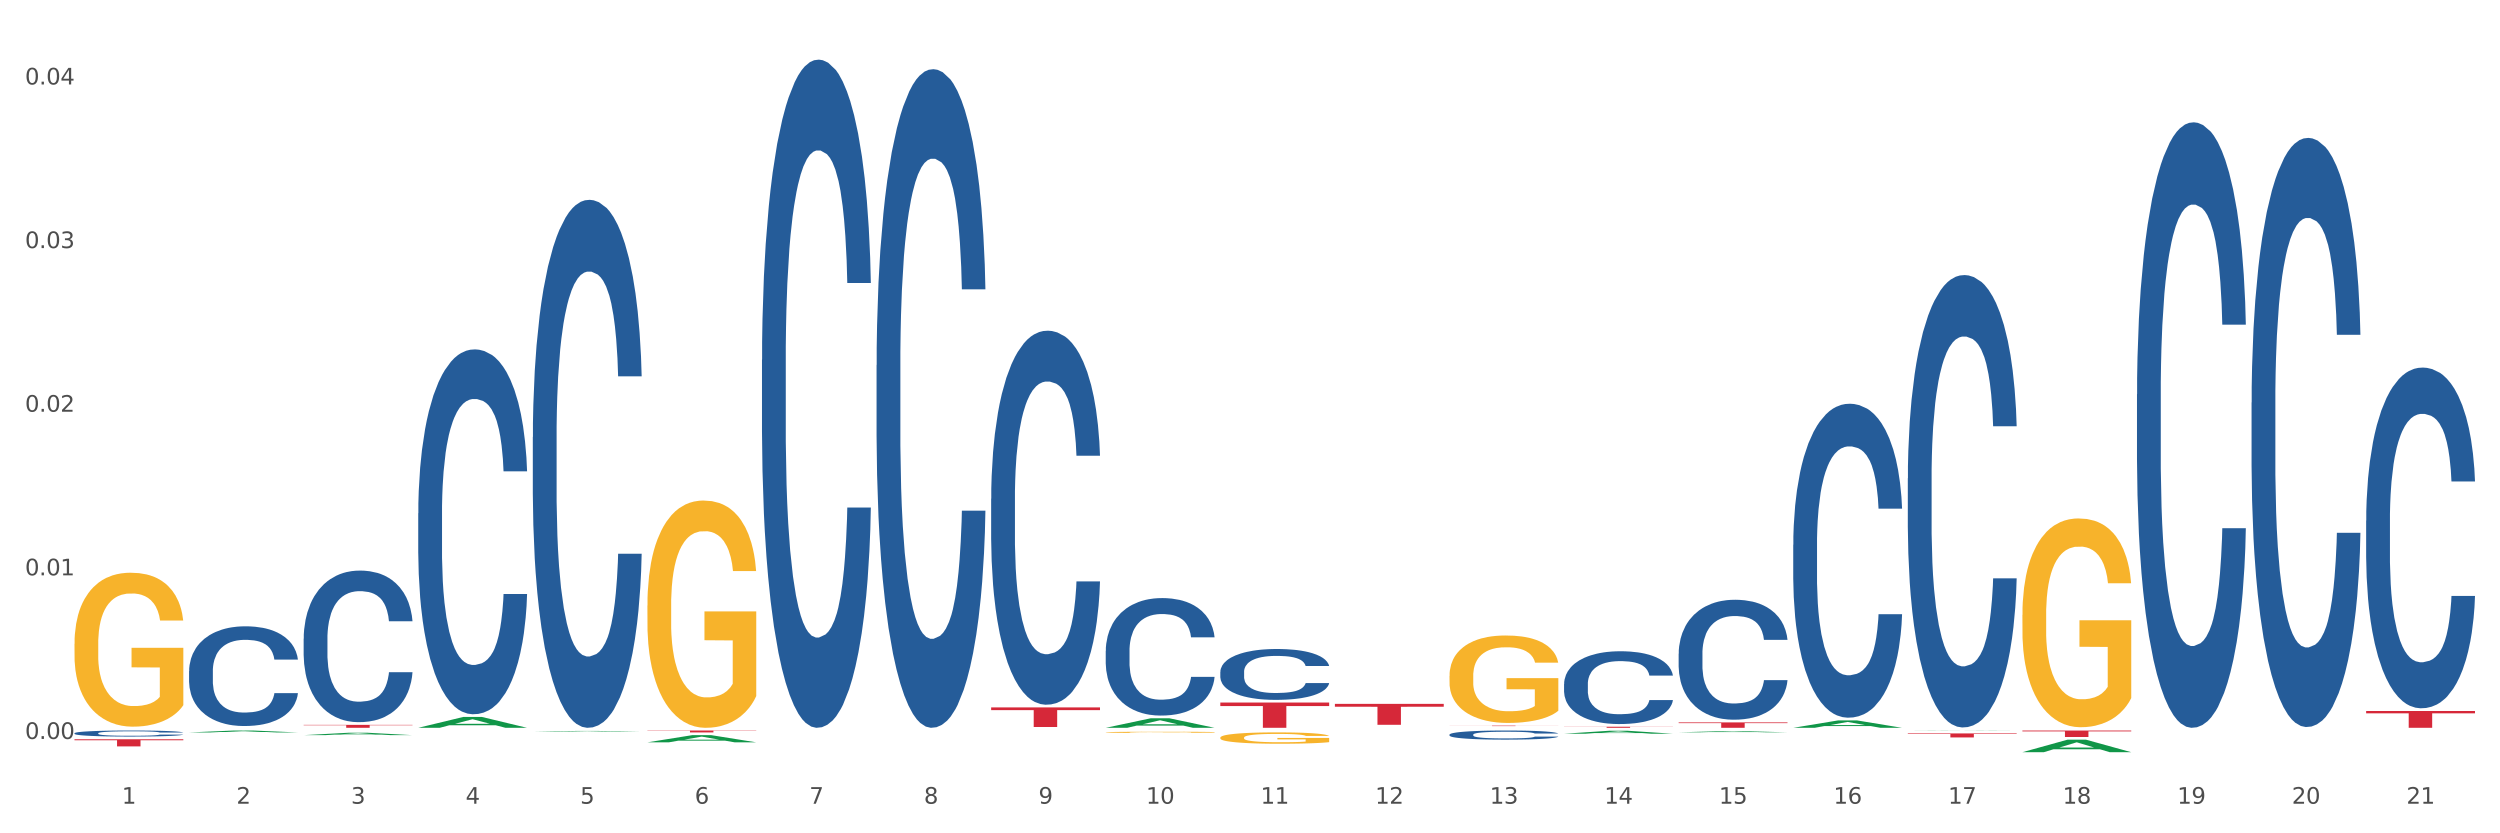<?xml version="1.0" encoding="utf-8" standalone="no"?>
<!DOCTYPE svg PUBLIC "-//W3C//DTD SVG 1.1//EN"
  "http://www.w3.org/Graphics/SVG/1.1/DTD/svg11.dtd">
<svg xmlns:xlink="http://www.w3.org/1999/xlink" width="1080pt" height="360pt" viewBox="0 0 1080 360" xmlns="http://www.w3.org/2000/svg" version="1.1">
 <rect x="0" y="0" width="1080" height="360" fill="#333333" stroke="none"/>
 <defs>
  <style type="text/css">*{stroke-linejoin: round; stroke-linecap: butt}</style>
 </defs>
 <g id="figure_1">
  <g id="patch_1">
   <path d="M 0 360 
L 1080 360 
L 1080 0 
L 0 0 
z
" style="fill: #ffffff; stroke: #ffffff; stroke-linejoin: miter"/>
  </g>
  <g id="axes_1">
   <g id="matplotlib.axis_1">
    <g id="xtick_1">
     <g id="text_1">
      <!-- 1 -->
      <g style="fill: #4d4d4d" transform="translate(52.633 347.204) scale(0.096 -0.096)">
       <defs>
        <path id="DejaVuSans-31" d="M 794 531 
L 1825 531 
L 1825 4091 
L 703 3866 
L 703 4441 
L 1819 4666 
L 2450 4666 
L 2450 531 
L 3481 531 
L 3481 0 
L 794 0 
L 794 531 
z
" transform="scale(0.016)"/>
       </defs>
       <use xlink:href="#DejaVuSans-31"/>
      </g>
     </g>
    </g>
    <g id="xtick_2">
     <g id="text_2">
      <!-- 2 -->
      <g style="fill: #4d4d4d" transform="translate(102.133 347.204) scale(0.096 -0.096)">
       <defs>
        <path id="DejaVuSans-32" d="M 1228 531 
L 3431 531 
L 3431 0 
L 469 0 
L 469 531 
Q 828 903 1448 1529 
Q 2069 2156 2228 2338 
Q 2531 2678 2651 2914 
Q 2772 3150 2772 3378 
Q 2772 3750 2511 3984 
Q 2250 4219 1831 4219 
Q 1534 4219 1204 4116 
Q 875 4013 500 3803 
L 500 4441 
Q 881 4594 1212 4672 
Q 1544 4750 1819 4750 
Q 2544 4750 2975 4387 
Q 3406 4025 3406 3419 
Q 3406 3131 3298 2873 
Q 3191 2616 2906 2266 
Q 2828 2175 2409 1742 
Q 1991 1309 1228 531 
z
" transform="scale(0.016)"/>
       </defs>
       <use xlink:href="#DejaVuSans-32"/>
      </g>
     </g>
    </g>
    <g id="xtick_3">
     <g id="text_3">
      <!-- 3 -->
      <g style="fill: #4d4d4d" transform="translate(151.633 347.204) scale(0.096 -0.096)">
       <defs>
        <path id="DejaVuSans-33" d="M 2597 2516 
Q 3050 2419 3304 2112 
Q 3559 1806 3559 1356 
Q 3559 666 3084 287 
Q 2609 -91 1734 -91 
Q 1441 -91 1130 -33 
Q 819 25 488 141 
L 488 750 
Q 750 597 1062 519 
Q 1375 441 1716 441 
Q 2309 441 2620 675 
Q 2931 909 2931 1356 
Q 2931 1769 2642 2001 
Q 2353 2234 1838 2234 
L 1294 2234 
L 1294 2753 
L 1863 2753 
Q 2328 2753 2575 2939 
Q 2822 3125 2822 3475 
Q 2822 3834 2567 4026 
Q 2313 4219 1838 4219 
Q 1578 4219 1281 4162 
Q 984 4106 628 3988 
L 628 4550 
Q 988 4650 1302 4700 
Q 1616 4750 1894 4750 
Q 2613 4750 3031 4423 
Q 3450 4097 3450 3541 
Q 3450 3153 3228 2886 
Q 3006 2619 2597 2516 
z
" transform="scale(0.016)"/>
       </defs>
       <use xlink:href="#DejaVuSans-33"/>
      </g>
     </g>
    </g>
    <g id="xtick_4">
     <g id="text_4">
      <!-- 4 -->
      <g style="fill: #4d4d4d" transform="translate(201.133 347.204) scale(0.096 -0.096)">
       <defs>
        <path id="DejaVuSans-34" d="M 2419 4116 
L 825 1625 
L 2419 1625 
L 2419 4116 
z
M 2253 4666 
L 3047 4666 
L 3047 1625 
L 3713 1625 
L 3713 1100 
L 3047 1100 
L 3047 0 
L 2419 0 
L 2419 1100 
L 313 1100 
L 313 1709 
L 2253 4666 
z
" transform="scale(0.016)"/>
       </defs>
       <use xlink:href="#DejaVuSans-34"/>
      </g>
     </g>
    </g>
    <g id="xtick_5">
     <g id="text_5">
      <!-- 5 -->
      <g style="fill: #4d4d4d" transform="translate(250.633 347.204) scale(0.096 -0.096)">
       <defs>
        <path id="DejaVuSans-35" d="M 691 4666 
L 3169 4666 
L 3169 4134 
L 1269 4134 
L 1269 2991 
Q 1406 3038 1543 3061 
Q 1681 3084 1819 3084 
Q 2600 3084 3056 2656 
Q 3513 2228 3513 1497 
Q 3513 744 3044 326 
Q 2575 -91 1722 -91 
Q 1428 -91 1123 -41 
Q 819 9 494 109 
L 494 744 
Q 775 591 1075 516 
Q 1375 441 1709 441 
Q 2250 441 2565 725 
Q 2881 1009 2881 1497 
Q 2881 1984 2565 2268 
Q 2250 2553 1709 2553 
Q 1456 2553 1204 2497 
Q 953 2441 691 2322 
L 691 4666 
z
" transform="scale(0.016)"/>
       </defs>
       <use xlink:href="#DejaVuSans-35"/>
      </g>
     </g>
    </g>
    <g id="xtick_6">
     <g id="text_6">
      <!-- 6 -->
      <g style="fill: #4d4d4d" transform="translate(300.134 347.204) scale(0.096 -0.096)">
       <defs>
        <path id="DejaVuSans-36" d="M 2113 2584 
Q 1688 2584 1439 2293 
Q 1191 2003 1191 1497 
Q 1191 994 1439 701 
Q 1688 409 2113 409 
Q 2538 409 2786 701 
Q 3034 994 3034 1497 
Q 3034 2003 2786 2293 
Q 2538 2584 2113 2584 
z
M 3366 4563 
L 3366 3988 
Q 3128 4100 2886 4159 
Q 2644 4219 2406 4219 
Q 1781 4219 1451 3797 
Q 1122 3375 1075 2522 
Q 1259 2794 1537 2939 
Q 1816 3084 2150 3084 
Q 2853 3084 3261 2657 
Q 3669 2231 3669 1497 
Q 3669 778 3244 343 
Q 2819 -91 2113 -91 
Q 1303 -91 875 529 
Q 447 1150 447 2328 
Q 447 3434 972 4092 
Q 1497 4750 2381 4750 
Q 2619 4750 2861 4703 
Q 3103 4656 3366 4563 
z
" transform="scale(0.016)"/>
       </defs>
       <use xlink:href="#DejaVuSans-36"/>
      </g>
     </g>
    </g>
    <g id="xtick_7">
     <g id="text_7">
      <!-- 7 -->
      <g style="fill: #4d4d4d" transform="translate(349.634 347.204) scale(0.096 -0.096)">
       <defs>
        <path id="DejaVuSans-37" d="M 525 4666 
L 3525 4666 
L 3525 4397 
L 1831 0 
L 1172 0 
L 2766 4134 
L 525 4134 
L 525 4666 
z
" transform="scale(0.016)"/>
       </defs>
       <use xlink:href="#DejaVuSans-37"/>
      </g>
     </g>
    </g>
    <g id="xtick_8">
     <g id="text_8">
      <!-- 8 -->
      <g style="fill: #4d4d4d" transform="translate(399.134 347.204) scale(0.096 -0.096)">
       <defs>
        <path id="DejaVuSans-38" d="M 2034 2216 
Q 1584 2216 1326 1975 
Q 1069 1734 1069 1313 
Q 1069 891 1326 650 
Q 1584 409 2034 409 
Q 2484 409 2743 651 
Q 3003 894 3003 1313 
Q 3003 1734 2745 1975 
Q 2488 2216 2034 2216 
z
M 1403 2484 
Q 997 2584 770 2862 
Q 544 3141 544 3541 
Q 544 4100 942 4425 
Q 1341 4750 2034 4750 
Q 2731 4750 3128 4425 
Q 3525 4100 3525 3541 
Q 3525 3141 3298 2862 
Q 3072 2584 2669 2484 
Q 3125 2378 3379 2068 
Q 3634 1759 3634 1313 
Q 3634 634 3220 271 
Q 2806 -91 2034 -91 
Q 1263 -91 848 271 
Q 434 634 434 1313 
Q 434 1759 690 2068 
Q 947 2378 1403 2484 
z
M 1172 3481 
Q 1172 3119 1398 2916 
Q 1625 2713 2034 2713 
Q 2441 2713 2670 2916 
Q 2900 3119 2900 3481 
Q 2900 3844 2670 4047 
Q 2441 4250 2034 4250 
Q 1625 4250 1398 4047 
Q 1172 3844 1172 3481 
z
" transform="scale(0.016)"/>
       </defs>
       <use xlink:href="#DejaVuSans-38"/>
      </g>
     </g>
    </g>
    <g id="xtick_9">
     <g id="text_9">
      <!-- 9 -->
      <g style="fill: #4d4d4d" transform="translate(448.634 347.204) scale(0.096 -0.096)">
       <defs>
        <path id="DejaVuSans-39" d="M 703 97 
L 703 672 
Q 941 559 1184 500 
Q 1428 441 1663 441 
Q 2288 441 2617 861 
Q 2947 1281 2994 2138 
Q 2813 1869 2534 1725 
Q 2256 1581 1919 1581 
Q 1219 1581 811 2004 
Q 403 2428 403 3163 
Q 403 3881 828 4315 
Q 1253 4750 1959 4750 
Q 2769 4750 3195 4129 
Q 3622 3509 3622 2328 
Q 3622 1225 3098 567 
Q 2575 -91 1691 -91 
Q 1453 -91 1209 -44 
Q 966 3 703 97 
z
M 1959 2075 
Q 2384 2075 2632 2365 
Q 2881 2656 2881 3163 
Q 2881 3666 2632 3958 
Q 2384 4250 1959 4250 
Q 1534 4250 1286 3958 
Q 1038 3666 1038 3163 
Q 1038 2656 1286 2365 
Q 1534 2075 1959 2075 
z
" transform="scale(0.016)"/>
       </defs>
       <use xlink:href="#DejaVuSans-39"/>
      </g>
     </g>
    </g>
    <g id="xtick_10">
     <g id="text_10">
      <!-- 10 -->
      <g style="fill: #4d4d4d" transform="translate(495.079 347.204) scale(0.096 -0.096)">
       <defs>
        <path id="DejaVuSans-30" d="M 2034 4250 
Q 1547 4250 1301 3770 
Q 1056 3291 1056 2328 
Q 1056 1369 1301 889 
Q 1547 409 2034 409 
Q 2525 409 2770 889 
Q 3016 1369 3016 2328 
Q 3016 3291 2770 3770 
Q 2525 4250 2034 4250 
z
M 2034 4750 
Q 2819 4750 3233 4129 
Q 3647 3509 3647 2328 
Q 3647 1150 3233 529 
Q 2819 -91 2034 -91 
Q 1250 -91 836 529 
Q 422 1150 422 2328 
Q 422 3509 836 4129 
Q 1250 4750 2034 4750 
z
" transform="scale(0.016)"/>
       </defs>
       <use xlink:href="#DejaVuSans-31"/>
       <use xlink:href="#DejaVuSans-30" transform="translate(63.623 0)"/>
      </g>
     </g>
    </g>
    <g id="xtick_11">
     <g id="text_11">
      <!-- 11 -->
      <g style="fill: #4d4d4d" transform="translate(544.58 347.204) scale(0.096 -0.096)">
       <use xlink:href="#DejaVuSans-31"/>
       <use xlink:href="#DejaVuSans-31" transform="translate(63.623 0)"/>
      </g>
     </g>
    </g>
    <g id="xtick_12">
     <g id="text_12">
      <!-- 12 -->
      <g style="fill: #4d4d4d" transform="translate(594.08 347.204) scale(0.096 -0.096)">
       <use xlink:href="#DejaVuSans-31"/>
       <use xlink:href="#DejaVuSans-32" transform="translate(63.623 0)"/>
      </g>
     </g>
    </g>
    <g id="xtick_13">
     <g id="text_13">
      <!-- 13 -->
      <g style="fill: #4d4d4d" transform="translate(643.58 347.204) scale(0.096 -0.096)">
       <use xlink:href="#DejaVuSans-31"/>
       <use xlink:href="#DejaVuSans-33" transform="translate(63.623 0)"/>
      </g>
     </g>
    </g>
    <g id="xtick_14">
     <g id="text_14">
      <!-- 14 -->
      <g style="fill: #4d4d4d" transform="translate(693.08 347.204) scale(0.096 -0.096)">
       <use xlink:href="#DejaVuSans-31"/>
       <use xlink:href="#DejaVuSans-34" transform="translate(63.623 0)"/>
      </g>
     </g>
    </g>
    <g id="xtick_15">
     <g id="text_15">
      <!-- 15 -->
      <g style="fill: #4d4d4d" transform="translate(742.58 347.204) scale(0.096 -0.096)">
       <use xlink:href="#DejaVuSans-31"/>
       <use xlink:href="#DejaVuSans-35" transform="translate(63.623 0)"/>
      </g>
     </g>
    </g>
    <g id="xtick_16">
     <g id="text_16">
      <!-- 16 -->
      <g style="fill: #4d4d4d" transform="translate(792.08 347.204) scale(0.096 -0.096)">
       <use xlink:href="#DejaVuSans-31"/>
       <use xlink:href="#DejaVuSans-36" transform="translate(63.623 0)"/>
      </g>
     </g>
    </g>
    <g id="xtick_17">
     <g id="text_17">
      <!-- 17 -->
      <g style="fill: #4d4d4d" transform="translate(841.58 347.204) scale(0.096 -0.096)">
       <use xlink:href="#DejaVuSans-31"/>
       <use xlink:href="#DejaVuSans-37" transform="translate(63.623 0)"/>
      </g>
     </g>
    </g>
    <g id="xtick_18">
     <g id="text_18">
      <!-- 18 -->
      <g style="fill: #4d4d4d" transform="translate(891.08 347.204) scale(0.096 -0.096)">
       <use xlink:href="#DejaVuSans-31"/>
       <use xlink:href="#DejaVuSans-38" transform="translate(63.623 0)"/>
      </g>
     </g>
    </g>
    <g id="xtick_19">
     <g id="text_19">
      <!-- 19 -->
      <g style="fill: #4d4d4d" transform="translate(940.58 347.204) scale(0.096 -0.096)">
       <use xlink:href="#DejaVuSans-31"/>
       <use xlink:href="#DejaVuSans-39" transform="translate(63.623 0)"/>
      </g>
     </g>
    </g>
    <g id="xtick_20">
     <g id="text_20">
      <!-- 20 -->
      <g style="fill: #4d4d4d" transform="translate(990.08 347.204) scale(0.096 -0.096)">
       <use xlink:href="#DejaVuSans-32"/>
       <use xlink:href="#DejaVuSans-30" transform="translate(63.623 0)"/>
      </g>
     </g>
    </g>
    <g id="xtick_21">
     <g id="text_21">
      <!-- 21 -->
      <g style="fill: #4d4d4d" transform="translate(1039.58 347.204) scale(0.096 -0.096)">
       <use xlink:href="#DejaVuSans-32"/>
       <use xlink:href="#DejaVuSans-31" transform="translate(63.623 0)"/>
      </g>
     </g>
    </g>
    <g id="xtick_22"/>
    <g id="xtick_23"/>
    <g id="xtick_24"/>
    <g id="xtick_25"/>
    <g id="xtick_26"/>
    <g id="xtick_27"/>
    <g id="xtick_28"/>
    <g id="xtick_29"/>
    <g id="xtick_30"/>
    <g id="xtick_31"/>
    <g id="xtick_32"/>
    <g id="xtick_33"/>
    <g id="xtick_34"/>
    <g id="xtick_35"/>
    <g id="xtick_36"/>
    <g id="xtick_37"/>
    <g id="xtick_38"/>
    <g id="xtick_39"/>
    <g id="xtick_40"/>
    <g id="xtick_41"/>
   </g>
   <g id="matplotlib.axis_2">
    <g id="ytick_1">
     <g id="text_22">
      <!-- 0.00 -->
      <g style="fill: #4d4d4d" transform="translate(10.8 319.225) scale(0.096 -0.096)">
       <defs>
        <path id="DejaVuSans-2e" d="M 684 794 
L 1344 794 
L 1344 0 
L 684 0 
L 684 794 
z
" transform="scale(0.016)"/>
       </defs>
       <use xlink:href="#DejaVuSans-30"/>
       <use xlink:href="#DejaVuSans-2e" transform="translate(63.623 0)"/>
       <use xlink:href="#DejaVuSans-30" transform="translate(95.41 0)"/>
       <use xlink:href="#DejaVuSans-30" transform="translate(159.033 0)"/>
      </g>
     </g>
    </g>
    <g id="ytick_2">
     <g id="text_23">
      <!-- 0.01 -->
      <g style="fill: #4d4d4d" transform="translate(10.8 248.543) scale(0.096 -0.096)">
       <use xlink:href="#DejaVuSans-30"/>
       <use xlink:href="#DejaVuSans-2e" transform="translate(63.623 0)"/>
       <use xlink:href="#DejaVuSans-30" transform="translate(95.41 0)"/>
       <use xlink:href="#DejaVuSans-31" transform="translate(159.033 0)"/>
      </g>
     </g>
    </g>
    <g id="ytick_3">
     <g id="text_24">
      <!-- 0.02 -->
      <g style="fill: #4d4d4d" transform="translate(10.8 177.861) scale(0.096 -0.096)">
       <use xlink:href="#DejaVuSans-30"/>
       <use xlink:href="#DejaVuSans-2e" transform="translate(63.623 0)"/>
       <use xlink:href="#DejaVuSans-30" transform="translate(95.41 0)"/>
       <use xlink:href="#DejaVuSans-32" transform="translate(159.033 0)"/>
      </g>
     </g>
    </g>
    <g id="ytick_4">
     <g id="text_25">
      <!-- 0.03 -->
      <g style="fill: #4d4d4d" transform="translate(10.8 107.179) scale(0.096 -0.096)">
       <use xlink:href="#DejaVuSans-30"/>
       <use xlink:href="#DejaVuSans-2e" transform="translate(63.623 0)"/>
       <use xlink:href="#DejaVuSans-30" transform="translate(95.41 0)"/>
       <use xlink:href="#DejaVuSans-33" transform="translate(159.033 0)"/>
      </g>
     </g>
    </g>
    <g id="ytick_5">
     <g id="text_26">
      <!-- 0.04 -->
      <g style="fill: #4d4d4d" transform="translate(10.8 36.497) scale(0.096 -0.096)">
       <use xlink:href="#DejaVuSans-30"/>
       <use xlink:href="#DejaVuSans-2e" transform="translate(63.623 0)"/>
       <use xlink:href="#DejaVuSans-30" transform="translate(95.41 0)"/>
       <use xlink:href="#DejaVuSans-34" transform="translate(159.033 0)"/>
      </g>
     </g>
    </g>
    <g id="ytick_6"/>
    <g id="ytick_7"/>
    <g id="ytick_8"/>
    <g id="ytick_9"/>
   </g>
   <g id="PolyCollection_1">
    <path d="M 81.675 316.418 
L 81.723 316.417 
L 101.115 315.579 
L 109.163 315.578 
L 128.7 316.42 
L 119.392 316.42 
L 115.174 316.224 
L 95.152 316.224 
L 95.007 316.227 
L 90.935 316.42 
L 81.675 316.42 
L 81.675 316.418 
L 97.673 316.107 
L 112.653 316.106 
L 105.236 315.757 
L 105.139 315.756 
L 105.042 315.758 
L 97.625 316.106 
L 97.673 316.107 
L 81.675 316.418 
z
" clip-path="url(#p051d657675)" style="fill: #109648"/>
    <path d="M 32.175 319.36 
L 79.2 319.36 
L 79.2 319.788 
L 60.702 319.791 
L 60.702 322.438 
L 50.562 322.438 
L 50.562 319.791 
L 32.175 319.788 
L 32.175 319.363 
L 32.175 319.36 
z
" clip-path="url(#p051d657675)" style="fill: #d62839"/>
    <path d="M 131.175 313.137 
L 178.2 313.137 
L 178.2 313.315 
L 159.702 313.316 
L 159.702 314.419 
L 149.562 314.419 
L 149.562 313.316 
L 131.175 313.315 
L 131.175 313.138 
L 131.175 313.137 
z
" clip-path="url(#p051d657675)" style="fill: #d62839"/>
    <path d="M 279.675 315.578 
L 326.7 315.578 
L 326.7 315.694 
L 308.202 315.694 
L 308.202 316.409 
L 298.062 316.409 
L 298.062 315.694 
L 279.675 315.694 
L 279.675 315.579 
L 279.675 315.578 
z
" clip-path="url(#p051d657675)" style="fill: #d62839"/>
    <path d="M 428.175 305.604 
L 475.2 305.604 
L 475.2 306.781 
L 456.702 306.789 
L 456.702 314.073 
L 446.562 314.073 
L 446.562 306.789 
L 428.175 306.781 
L 428.175 305.612 
L 428.175 305.604 
z
" clip-path="url(#p051d657675)" style="fill: #d62839"/>
    <path d="M 527.175 303.503 
L 574.2 303.503 
L 574.2 305.02 
L 555.702 305.03 
L 555.702 314.419 
L 545.562 314.419 
L 545.562 305.03 
L 527.175 305.02 
L 527.175 303.513 
L 527.175 303.503 
z
" clip-path="url(#p051d657675)" style="fill: #d62839"/>
    <path d="M 626.175 313.471 
L 673.2 313.471 
L 673.2 313.5 
L 654.702 313.5 
L 654.702 313.678 
L 644.562 313.678 
L 644.562 313.5 
L 626.175 313.5 
L 626.175 313.472 
L 626.175 313.471 
z
" clip-path="url(#p051d657675)" style="fill: #d62839"/>
    <path d="M 32.175 278.147 
L 32.231 278.087 
L 32.231 275.9 
L 32.342 274.017 
L 32.897 269.461 
L 33.73 265.695 
L 34.34 263.691 
L 34.951 262.051 
L 35.673 260.411 
L 36.561 258.71 
L 38.171 256.22 
L 39.17 254.944 
L 40.392 253.608 
L 42.613 251.664 
L 44.223 250.571 
L 45.888 249.66 
L 48.609 248.567 
L 50.385 248.081 
L 52.273 247.716 
L 54.549 247.473 
L 56.27 247.412 
L 60.046 247.595 
L 63.266 248.141 
L 64.82 248.567 
L 66.819 249.295 
L 67.874 249.781 
L 69.595 250.753 
L 71.372 252.029 
L 72.593 253.122 
L 74.425 255.187 
L 75.813 257.252 
L 77.09 259.804 
L 77.756 261.565 
L 78.256 263.205 
L 78.7 265.088 
L 79.144 268.064 
L 69.151 268.064 
L 68.762 265.938 
L 68.152 263.934 
L 67.263 261.99 
L 66.486 260.775 
L 65.154 259.257 
L 63.932 258.285 
L 62.655 257.556 
L 61.101 256.949 
L 59.879 256.645 
L 58.158 256.402 
L 54.771 256.463 
L 52.495 256.949 
L 50.941 257.556 
L 49.941 258.103 
L 49.053 258.71 
L 48.054 259.561 
L 46.888 260.836 
L 46.055 261.99 
L 45.222 263.448 
L 44.556 264.906 
L 43.945 266.607 
L 43.445 268.429 
L 43.057 270.312 
L 42.724 272.62 
L 42.446 276.447 
L 42.446 284.768 
L 42.557 286.651 
L 42.835 289.141 
L 43.168 291.024 
L 43.723 293.272 
L 44.223 294.79 
L 45.167 296.977 
L 46.221 298.799 
L 47.054 299.953 
L 47.887 300.925 
L 49.331 302.261 
L 50.941 303.355 
L 52.329 304.023 
L 54.216 304.63 
L 55.493 304.873 
L 56.604 304.995 
L 59.324 304.995 
L 61.267 304.813 
L 63.432 304.387 
L 65.098 303.841 
L 66.486 303.173 
L 68.041 302.079 
L 69.04 301.047 
L 69.04 288.352 
L 56.826 288.291 
L 56.826 279.848 
L 79.2 279.848 
L 79.2 304.63 
L 78.256 305.906 
L 77.201 307.06 
L 76.091 308.093 
L 74.425 309.368 
L 72.427 310.583 
L 70.65 311.433 
L 68.762 312.162 
L 66.542 312.83 
L 63.655 313.438 
L 61.878 313.681 
L 59.657 313.863 
L 57.048 313.924 
L 54.771 313.802 
L 52.551 313.498 
L 50.219 312.952 
L 47.943 312.162 
L 46.221 311.373 
L 44.5 310.401 
L 42.668 309.125 
L 41.225 307.91 
L 40.114 306.817 
L 38.893 305.42 
L 37.56 303.598 
L 36.561 301.958 
L 35.673 300.257 
L 34.729 298.07 
L 34.063 296.187 
L 33.396 293.818 
L 33.008 292.057 
L 32.564 289.324 
L 32.231 285.497 
L 32.175 278.147 
z
" clip-path="url(#p051d657675)" style="fill: #f7b32b"/>
    <path d="M 675.675 313.95 
L 722.7 313.95 
L 722.7 314.015 
L 704.202 314.016 
L 704.202 314.419 
L 694.062 314.419 
L 694.062 314.016 
L 675.675 314.015 
L 675.675 313.951 
L 675.675 313.95 
z
" clip-path="url(#p051d657675)" style="fill: #d62839"/>
    <path d="M 824.175 316.838 
L 871.2 316.838 
L 871.2 317.079 
L 852.702 317.08 
L 852.702 318.572 
L 842.562 318.572 
L 842.562 317.08 
L 824.175 317.079 
L 824.175 316.839 
L 824.175 316.838 
z
" clip-path="url(#p051d657675)" style="fill: #d62839"/>
    <path d="M 873.675 315.578 
L 920.7 315.578 
L 920.7 315.968 
L 902.202 315.971 
L 902.202 318.385 
L 892.062 318.385 
L 892.062 315.971 
L 873.675 315.968 
L 873.675 315.581 
L 873.675 315.578 
z
" clip-path="url(#p051d657675)" style="fill: #d62839"/>
    <path d="M 1022.175 307.142 
L 1069.2 307.142 
L 1069.2 308.153 
L 1050.702 308.16 
L 1050.702 314.419 
L 1040.562 314.419 
L 1040.562 308.16 
L 1022.175 308.153 
L 1022.175 307.148 
L 1022.175 307.142 
z
" clip-path="url(#p051d657675)" style="fill: #d62839"/>
    <path d="M 873.675 265.645 
L 873.731 265.562 
L 873.731 262.597 
L 873.842 260.043 
L 874.397 253.865 
L 875.23 248.757 
L 875.84 246.039 
L 876.451 243.814 
L 877.173 241.59 
L 878.061 239.284 
L 879.671 235.906 
L 880.67 234.176 
L 881.892 232.364 
L 884.113 229.728 
L 885.723 228.245 
L 887.388 227.009 
L 890.109 225.526 
L 891.885 224.867 
L 893.773 224.373 
L 896.049 224.044 
L 897.77 223.961 
L 901.546 224.208 
L 904.766 224.95 
L 906.32 225.526 
L 908.319 226.515 
L 909.374 227.174 
L 911.095 228.492 
L 912.872 230.222 
L 914.093 231.705 
L 915.925 234.506 
L 917.313 237.307 
L 918.59 240.766 
L 919.256 243.155 
L 919.756 245.38 
L 920.2 247.933 
L 920.644 251.97 
L 910.651 251.97 
L 910.262 249.087 
L 909.652 246.368 
L 908.763 243.732 
L 907.986 242.084 
L 906.654 240.025 
L 905.432 238.707 
L 904.155 237.718 
L 902.601 236.895 
L 901.379 236.483 
L 899.658 236.153 
L 896.271 236.236 
L 893.995 236.895 
L 892.441 237.718 
L 891.441 238.46 
L 890.553 239.284 
L 889.554 240.437 
L 888.388 242.167 
L 887.555 243.732 
L 886.722 245.709 
L 886.056 247.686 
L 885.445 249.993 
L 884.945 252.464 
L 884.557 255.018 
L 884.224 258.148 
L 883.946 263.338 
L 883.946 274.624 
L 884.057 277.178 
L 884.335 280.555 
L 884.668 283.109 
L 885.223 286.157 
L 885.723 288.216 
L 886.667 291.182 
L 887.721 293.653 
L 888.554 295.219 
L 889.387 296.537 
L 890.831 298.349 
L 892.441 299.832 
L 893.829 300.738 
L 895.716 301.562 
L 896.993 301.891 
L 898.104 302.056 
L 900.824 302.056 
L 902.767 301.809 
L 904.932 301.232 
L 906.598 300.491 
L 907.986 299.585 
L 909.541 298.102 
L 910.54 296.701 
L 910.54 279.484 
L 898.326 279.402 
L 898.326 267.951 
L 920.7 267.951 
L 920.7 301.562 
L 919.756 303.292 
L 918.701 304.857 
L 917.591 306.257 
L 915.925 307.987 
L 913.927 309.635 
L 912.15 310.788 
L 910.262 311.777 
L 908.042 312.683 
L 905.155 313.507 
L 903.378 313.836 
L 901.157 314.083 
L 898.548 314.166 
L 896.271 314.001 
L 894.051 313.589 
L 891.719 312.848 
L 889.443 311.777 
L 887.721 310.706 
L 886 309.388 
L 884.168 307.658 
L 882.725 306.01 
L 881.614 304.527 
L 880.393 302.633 
L 879.06 300.161 
L 878.061 297.937 
L 877.173 295.63 
L 876.229 292.665 
L 875.563 290.111 
L 874.896 286.898 
L 874.508 284.509 
L 874.064 280.802 
L 873.731 275.612 
L 873.675 265.645 
z
" clip-path="url(#p051d657675)" style="fill: #f7b32b"/>
    <path d="M 626.175 291.99 
L 626.231 291.956 
L 626.231 290.714 
L 626.342 289.644 
L 626.897 287.056 
L 627.73 284.917 
L 628.34 283.779 
L 628.951 282.847 
L 629.673 281.916 
L 630.561 280.949 
L 632.171 279.535 
L 633.17 278.81 
L 634.392 278.051 
L 636.613 276.947 
L 638.223 276.326 
L 639.888 275.809 
L 642.609 275.188 
L 644.385 274.912 
L 646.273 274.705 
L 648.549 274.567 
L 650.27 274.532 
L 654.046 274.636 
L 657.266 274.946 
L 658.82 275.188 
L 660.819 275.602 
L 661.874 275.878 
L 663.595 276.43 
L 665.372 277.154 
L 666.593 277.775 
L 668.425 278.948 
L 669.813 280.121 
L 671.09 281.571 
L 671.756 282.571 
L 672.256 283.503 
L 672.7 284.572 
L 673.144 286.263 
L 663.151 286.263 
L 662.762 285.055 
L 662.152 283.917 
L 661.263 282.813 
L 660.486 282.123 
L 659.154 281.26 
L 657.932 280.708 
L 656.655 280.294 
L 655.101 279.949 
L 653.879 279.776 
L 652.158 279.638 
L 648.771 279.673 
L 646.495 279.949 
L 644.941 280.294 
L 643.941 280.604 
L 643.053 280.949 
L 642.054 281.433 
L 640.888 282.157 
L 640.055 282.813 
L 639.222 283.641 
L 638.556 284.469 
L 637.945 285.435 
L 637.445 286.47 
L 637.057 287.539 
L 636.724 288.851 
L 636.446 291.024 
L 636.446 295.751 
L 636.557 296.821 
L 636.835 298.235 
L 637.168 299.305 
L 637.723 300.581 
L 638.223 301.444 
L 639.167 302.686 
L 640.221 303.721 
L 641.054 304.377 
L 641.887 304.929 
L 643.331 305.688 
L 644.941 306.309 
L 646.329 306.688 
L 648.216 307.033 
L 649.493 307.171 
L 650.604 307.24 
L 653.324 307.24 
L 655.267 307.137 
L 657.432 306.895 
L 659.098 306.585 
L 660.486 306.205 
L 662.041 305.584 
L 663.04 304.998 
L 663.04 297.787 
L 650.826 297.752 
L 650.826 292.956 
L 673.2 292.956 
L 673.2 307.033 
L 672.256 307.758 
L 671.201 308.413 
L 670.091 309 
L 668.425 309.724 
L 666.427 310.414 
L 664.65 310.897 
L 662.762 311.312 
L 660.542 311.691 
L 657.655 312.036 
L 655.878 312.174 
L 653.657 312.278 
L 651.048 312.312 
L 648.771 312.243 
L 646.551 312.071 
L 644.219 311.76 
L 641.943 311.312 
L 640.221 310.863 
L 638.5 310.311 
L 636.668 309.586 
L 635.225 308.896 
L 634.114 308.275 
L 632.893 307.482 
L 631.56 306.447 
L 630.561 305.515 
L 629.673 304.549 
L 628.729 303.307 
L 628.063 302.237 
L 627.396 300.892 
L 627.008 299.891 
L 626.564 298.339 
L 626.231 296.165 
L 626.175 291.99 
z
" clip-path="url(#p051d657675)" style="fill: #f7b32b"/>
    <path d="M 527.175 318.659 
L 527.231 318.655 
L 527.231 318.493 
L 527.342 318.354 
L 527.897 318.018 
L 528.73 317.74 
L 529.34 317.592 
L 529.951 317.471 
L 530.673 317.35 
L 531.561 317.224 
L 533.171 317.041 
L 534.17 316.947 
L 535.392 316.848 
L 537.613 316.704 
L 539.223 316.624 
L 540.888 316.556 
L 543.609 316.476 
L 545.385 316.44 
L 547.273 316.413 
L 549.549 316.395 
L 551.27 316.391 
L 555.046 316.404 
L 558.266 316.444 
L 559.82 316.476 
L 561.819 316.53 
L 562.874 316.565 
L 564.595 316.637 
L 566.372 316.731 
L 567.593 316.812 
L 569.425 316.964 
L 570.813 317.117 
L 572.09 317.305 
L 572.756 317.435 
L 573.256 317.556 
L 573.7 317.695 
L 574.144 317.915 
L 564.151 317.915 
L 563.762 317.758 
L 563.152 317.61 
L 562.263 317.467 
L 561.486 317.377 
L 560.154 317.265 
L 558.932 317.193 
L 557.655 317.139 
L 556.101 317.094 
L 554.879 317.072 
L 553.158 317.054 
L 549.771 317.059 
L 547.495 317.094 
L 545.941 317.139 
L 544.941 317.18 
L 544.053 317.224 
L 543.054 317.287 
L 541.888 317.381 
L 541.055 317.467 
L 540.222 317.574 
L 539.556 317.682 
L 538.945 317.807 
L 538.445 317.942 
L 538.057 318.081 
L 537.724 318.251 
L 537.446 318.534 
L 537.446 319.148 
L 537.557 319.287 
L 537.835 319.471 
L 538.168 319.61 
L 538.723 319.776 
L 539.223 319.888 
L 540.167 320.049 
L 541.221 320.184 
L 542.054 320.269 
L 542.887 320.341 
L 544.331 320.439 
L 545.941 320.52 
L 547.329 320.569 
L 549.216 320.614 
L 550.493 320.632 
L 551.604 320.641 
L 554.324 320.641 
L 556.267 320.628 
L 558.432 320.596 
L 560.098 320.556 
L 561.486 320.507 
L 563.041 320.426 
L 564.04 320.35 
L 564.04 319.413 
L 551.826 319.408 
L 551.826 318.785 
L 574.2 318.785 
L 574.2 320.614 
L 573.256 320.708 
L 572.201 320.793 
L 571.091 320.87 
L 569.425 320.964 
L 567.427 321.054 
L 565.65 321.116 
L 563.762 321.17 
L 561.542 321.219 
L 558.655 321.264 
L 556.878 321.282 
L 554.657 321.296 
L 552.048 321.3 
L 549.771 321.291 
L 547.551 321.269 
L 545.219 321.228 
L 542.943 321.17 
L 541.221 321.112 
L 539.5 321.04 
L 537.668 320.946 
L 536.225 320.856 
L 535.114 320.776 
L 533.893 320.672 
L 532.56 320.538 
L 531.561 320.417 
L 530.673 320.291 
L 529.729 320.13 
L 529.063 319.991 
L 528.396 319.816 
L 528.008 319.686 
L 527.564 319.484 
L 527.231 319.202 
L 527.175 318.659 
z
" clip-path="url(#p051d657675)" style="fill: #f7b32b"/>
    <path d="M 725.175 312.07 
L 772.2 312.07 
L 772.2 312.397 
L 753.702 312.399 
L 753.702 314.419 
L 743.562 314.419 
L 743.562 312.399 
L 725.175 312.397 
L 725.175 312.072 
L 725.175 312.07 
z
" clip-path="url(#p051d657675)" style="fill: #d62839"/>
    <path d="M 32.175 316.756 
L 32.231 316.754 
L 32.231 316.687 
L 32.397 316.596 
L 33.009 316.428 
L 33.787 316.301 
L 35.121 316.153 
L 35.844 316.091 
L 36.789 316.021 
L 38.734 315.909 
L 40.957 315.813 
L 42.514 315.76 
L 43.681 315.726 
L 46.294 315.667 
L 47.794 315.64 
L 49.351 315.619 
L 50.685 315.604 
L 52.908 315.588 
L 54.687 315.58 
L 56.744 315.578 
L 58.467 315.58 
L 60.746 315.59 
L 64.081 315.619 
L 65.359 315.635 
L 67.082 315.664 
L 68.861 315.703 
L 70.306 315.741 
L 71.974 315.796 
L 73.697 315.868 
L 75.365 315.959 
L 76.532 316.043 
L 77.477 316.131 
L 78.311 316.239 
L 78.922 316.356 
L 79.2 316.455 
L 69.028 316.455 
L 68.75 316.366 
L 68.194 316.27 
L 67.638 316.206 
L 67.027 316.153 
L 66.082 316.093 
L 65.248 316.055 
L 63.859 316.009 
L 62.58 315.98 
L 61.524 315.964 
L 60.245 315.949 
L 57.522 315.935 
L 55.576 315.935 
L 54.353 315.94 
L 52.853 315.952 
L 51.574 315.968 
L 50.073 315.997 
L 48.906 316.028 
L 47.739 316.069 
L 47.072 316.098 
L 46.071 316.15 
L 45.404 316.194 
L 44.515 316.268 
L 44.015 316.321 
L 43.125 316.457 
L 42.736 316.558 
L 42.569 316.627 
L 42.458 316.704 
L 42.458 317.077 
L 42.792 317.245 
L 43.07 317.317 
L 43.514 317.398 
L 44.348 317.504 
L 45.571 317.607 
L 46.849 317.681 
L 47.906 317.727 
L 48.906 317.76 
L 49.907 317.786 
L 51.13 317.81 
L 52.13 317.825 
L 53.631 317.839 
L 55.41 317.846 
L 56.799 317.846 
L 59.634 317.834 
L 60.913 317.822 
L 62.135 317.806 
L 63.469 317.779 
L 64.526 317.75 
L 65.137 317.729 
L 66.138 317.683 
L 66.916 317.636 
L 67.583 317.58 
L 68.027 317.533 
L 68.528 317.461 
L 68.917 317.379 
L 69.028 317.336 
L 79.2 317.336 
L 78.978 317.422 
L 78.589 317.506 
L 77.81 317.619 
L 77.199 317.683 
L 76.254 317.762 
L 75.253 317.83 
L 73.864 317.904 
L 72.585 317.959 
L 71.251 318.007 
L 69.806 318.05 
L 67.194 318.11 
L 66.249 318.127 
L 64.248 318.155 
L 62.691 318.172 
L 60.412 318.189 
L 58.078 318.198 
L 55.632 318.201 
L 53.464 318.196 
L 51.074 318.182 
L 49.573 318.167 
L 47.906 318.146 
L 45.96 318.112 
L 44.126 318.071 
L 42.403 318.024 
L 40.791 317.968 
L 39.29 317.906 
L 37.344 317.803 
L 35.899 317.703 
L 34.843 317.609 
L 34.12 317.53 
L 33.398 317.43 
L 33.009 317.36 
L 32.397 317.192 
L 32.175 317.037 
L 32.175 316.756 
z
" clip-path="url(#p051d657675)" style="fill: #255c99"/>
    <path d="M 81.675 289.919 
L 81.731 289.88 
L 81.731 288.778 
L 81.897 287.283 
L 82.509 284.529 
L 83.287 282.444 
L 84.621 280.004 
L 85.344 278.982 
L 86.289 277.841 
L 88.234 275.991 
L 90.457 274.418 
L 92.014 273.552 
L 93.181 273.001 
L 95.794 272.017 
L 97.294 271.585 
L 98.851 271.231 
L 100.185 270.995 
L 102.408 270.719 
L 104.187 270.601 
L 106.244 270.562 
L 107.967 270.601 
L 110.246 270.758 
L 113.581 271.231 
L 114.859 271.506 
L 116.582 271.978 
L 118.361 272.608 
L 119.806 273.237 
L 121.474 274.142 
L 123.197 275.322 
L 124.865 276.818 
L 126.032 278.195 
L 126.977 279.65 
L 127.811 281.421 
L 128.422 283.349 
L 128.7 284.962 
L 118.528 284.962 
L 118.25 283.506 
L 117.694 281.932 
L 117.138 280.87 
L 116.527 280.004 
L 115.582 279.021 
L 114.748 278.391 
L 113.359 277.644 
L 112.08 277.172 
L 111.024 276.896 
L 109.745 276.66 
L 107.022 276.424 
L 105.076 276.424 
L 103.853 276.503 
L 102.353 276.7 
L 101.074 276.975 
L 99.573 277.447 
L 98.406 277.959 
L 97.239 278.627 
L 96.572 279.1 
L 95.571 279.965 
L 94.904 280.673 
L 94.015 281.893 
L 93.515 282.759 
L 92.625 285.001 
L 92.236 286.654 
L 92.069 287.795 
L 91.958 289.054 
L 91.958 295.192 
L 92.292 297.946 
L 92.57 299.126 
L 93.014 300.464 
L 93.848 302.195 
L 95.071 303.887 
L 96.349 305.107 
L 97.406 305.854 
L 98.406 306.405 
L 99.407 306.838 
L 100.63 307.231 
L 101.63 307.467 
L 103.131 307.703 
L 104.91 307.821 
L 106.299 307.821 
L 109.134 307.625 
L 110.412 307.428 
L 111.635 307.153 
L 112.969 306.72 
L 114.026 306.248 
L 114.637 305.893 
L 115.638 305.146 
L 116.416 304.359 
L 117.083 303.454 
L 117.527 302.667 
L 118.028 301.487 
L 118.417 300.149 
L 118.528 299.441 
L 128.7 299.441 
L 128.478 300.857 
L 128.089 302.234 
L 127.31 304.084 
L 126.699 305.146 
L 125.754 306.444 
L 124.753 307.546 
L 123.364 308.766 
L 122.085 309.671 
L 120.751 310.457 
L 119.306 311.166 
L 116.694 312.149 
L 115.749 312.425 
L 113.748 312.897 
L 112.191 313.172 
L 109.912 313.448 
L 107.578 313.605 
L 105.132 313.644 
L 102.964 313.566 
L 100.574 313.33 
L 99.073 313.094 
L 97.406 312.739 
L 95.46 312.189 
L 93.626 311.52 
L 91.903 310.733 
L 90.291 309.828 
L 88.79 308.805 
L 86.844 307.113 
L 85.399 305.461 
L 84.343 303.926 
L 83.62 302.628 
L 82.898 300.975 
L 82.509 299.834 
L 81.897 297.08 
L 81.675 294.523 
L 81.675 289.919 
z
" clip-path="url(#p051d657675)" style="fill: #255c99"/>
    <path d="M 131.175 275.914 
L 131.231 275.854 
L 131.231 274.18 
L 131.397 271.907 
L 132.009 267.721 
L 132.787 264.551 
L 134.121 260.843 
L 134.844 259.288 
L 135.789 257.553 
L 137.734 254.743 
L 139.957 252.35 
L 141.514 251.035 
L 142.681 250.197 
L 145.294 248.702 
L 146.794 248.044 
L 148.351 247.506 
L 149.685 247.147 
L 151.908 246.729 
L 153.687 246.549 
L 155.744 246.489 
L 157.467 246.549 
L 159.746 246.788 
L 163.081 247.506 
L 164.359 247.925 
L 166.082 248.642 
L 167.861 249.599 
L 169.306 250.556 
L 170.974 251.932 
L 172.697 253.726 
L 174.365 255.999 
L 175.532 258.092 
L 176.477 260.305 
L 177.311 262.996 
L 177.922 265.926 
L 178.2 268.378 
L 168.028 268.378 
L 167.75 266.166 
L 167.194 263.773 
L 166.638 262.159 
L 166.027 260.843 
L 165.082 259.348 
L 164.248 258.391 
L 162.859 257.254 
L 161.58 256.537 
L 160.524 256.118 
L 159.245 255.759 
L 156.522 255.4 
L 154.576 255.4 
L 153.353 255.52 
L 151.853 255.819 
L 150.574 256.238 
L 149.073 256.955 
L 147.906 257.733 
L 146.739 258.75 
L 146.072 259.467 
L 145.071 260.783 
L 144.404 261.86 
L 143.515 263.714 
L 143.015 265.029 
L 142.125 268.438 
L 141.736 270.95 
L 141.569 272.685 
L 141.458 274.598 
L 141.458 283.928 
L 141.792 288.115 
L 142.07 289.909 
L 142.514 291.942 
L 143.348 294.574 
L 144.571 297.145 
L 145.849 298.999 
L 146.906 300.136 
L 147.906 300.973 
L 148.907 301.631 
L 150.13 302.229 
L 151.13 302.588 
L 152.631 302.947 
L 154.41 303.126 
L 155.799 303.126 
L 158.634 302.827 
L 159.912 302.528 
L 161.135 302.109 
L 162.469 301.451 
L 163.526 300.734 
L 164.137 300.195 
L 165.137 299.059 
L 165.916 297.863 
L 166.583 296.487 
L 167.027 295.291 
L 167.528 293.497 
L 167.917 291.464 
L 168.028 290.387 
L 178.2 290.387 
L 177.978 292.54 
L 177.589 294.633 
L 176.81 297.444 
L 176.199 299.059 
L 175.254 301.033 
L 174.253 302.707 
L 172.864 304.561 
L 171.585 305.937 
L 170.251 307.133 
L 168.806 308.21 
L 166.194 309.705 
L 165.249 310.123 
L 163.248 310.841 
L 161.691 311.26 
L 159.412 311.678 
L 157.078 311.918 
L 154.632 311.977 
L 152.464 311.858 
L 150.074 311.499 
L 148.573 311.14 
L 146.906 310.602 
L 144.96 309.765 
L 143.126 308.748 
L 141.403 307.552 
L 139.791 306.176 
L 138.29 304.621 
L 136.344 302.049 
L 134.899 299.538 
L 133.843 297.205 
L 133.12 295.232 
L 132.398 292.72 
L 132.009 290.985 
L 131.397 286.799 
L 131.175 282.911 
L 131.175 275.914 
z
" clip-path="url(#p051d657675)" style="fill: #255c99"/>
    <path d="M 1022.175 224.925 
L 1022.231 224.79 
L 1022.231 221.027 
L 1022.397 215.918 
L 1023.009 206.509 
L 1023.787 199.384 
L 1025.121 191.05 
L 1025.844 187.555 
L 1026.789 183.657 
L 1028.734 177.339 
L 1030.957 171.962 
L 1032.514 169.005 
L 1033.681 167.123 
L 1036.294 163.762 
L 1037.794 162.283 
L 1039.351 161.074 
L 1040.685 160.267 
L 1042.908 159.326 
L 1044.687 158.923 
L 1046.744 158.788 
L 1048.467 158.923 
L 1050.746 159.461 
L 1054.081 161.074 
L 1055.359 162.015 
L 1057.082 163.628 
L 1058.861 165.778 
L 1060.306 167.929 
L 1061.974 171.021 
L 1063.697 175.054 
L 1065.365 180.162 
L 1066.532 184.867 
L 1067.477 189.84 
L 1068.311 195.889 
L 1068.922 202.476 
L 1069.2 207.987 
L 1059.028 207.987 
L 1058.75 203.014 
L 1058.194 197.637 
L 1057.638 194.007 
L 1057.027 191.05 
L 1056.082 187.69 
L 1055.248 185.539 
L 1053.859 182.985 
L 1052.58 181.372 
L 1051.524 180.431 
L 1050.245 179.624 
L 1047.522 178.818 
L 1045.576 178.818 
L 1044.353 179.086 
L 1042.853 179.759 
L 1041.574 180.699 
L 1040.073 182.313 
L 1038.906 184.06 
L 1037.739 186.345 
L 1037.072 187.958 
L 1036.071 190.916 
L 1035.404 193.335 
L 1034.515 197.502 
L 1034.015 200.46 
L 1033.125 208.122 
L 1032.736 213.768 
L 1032.569 217.666 
L 1032.458 221.968 
L 1032.458 242.938 
L 1032.792 252.347 
L 1033.07 256.38 
L 1033.514 260.95 
L 1034.348 266.865 
L 1035.571 272.645 
L 1036.849 276.812 
L 1037.906 279.366 
L 1038.906 281.248 
L 1039.907 282.727 
L 1041.13 284.071 
L 1042.13 284.878 
L 1043.631 285.684 
L 1045.41 286.088 
L 1046.799 286.088 
L 1049.634 285.416 
L 1050.912 284.743 
L 1052.135 283.802 
L 1053.469 282.324 
L 1054.526 280.711 
L 1055.137 279.501 
L 1056.138 276.947 
L 1056.916 274.258 
L 1057.583 271.167 
L 1058.027 268.478 
L 1058.528 264.445 
L 1058.917 259.875 
L 1059.028 257.455 
L 1069.2 257.455 
L 1068.978 262.295 
L 1068.589 266.999 
L 1067.81 273.317 
L 1067.199 276.947 
L 1066.254 281.383 
L 1065.253 285.147 
L 1063.864 289.314 
L 1062.585 292.406 
L 1061.251 295.094 
L 1059.806 297.514 
L 1057.194 300.874 
L 1056.249 301.815 
L 1054.248 303.428 
L 1052.691 304.369 
L 1050.412 305.31 
L 1048.078 305.848 
L 1045.632 305.982 
L 1043.464 305.713 
L 1041.074 304.907 
L 1039.573 304.1 
L 1037.906 302.891 
L 1035.96 301.009 
L 1034.126 298.723 
L 1032.403 296.035 
L 1030.791 292.943 
L 1029.29 289.448 
L 1027.344 283.668 
L 1025.899 278.022 
L 1024.843 272.78 
L 1024.12 268.344 
L 1023.398 262.698 
L 1023.009 258.8 
L 1022.397 249.39 
L 1022.175 240.652 
L 1022.175 224.925 
z
" clip-path="url(#p051d657675)" style="fill: #255c99"/>
    <path d="M 972.675 173.928 
L 972.731 173.695 
L 972.731 167.187 
L 972.897 158.355 
L 973.509 142.084 
L 974.287 129.765 
L 975.621 115.354 
L 976.344 109.311 
L 977.289 102.57 
L 979.234 91.646 
L 981.457 82.348 
L 983.014 77.235 
L 984.181 73.981 
L 986.794 68.17 
L 988.294 65.613 
L 989.851 63.521 
L 991.185 62.126 
L 993.408 60.499 
L 995.187 59.802 
L 997.244 59.57 
L 998.967 59.802 
L 1001.246 60.732 
L 1004.581 63.521 
L 1005.859 65.148 
L 1007.582 67.937 
L 1009.361 71.656 
L 1010.806 75.375 
L 1012.474 80.721 
L 1014.197 87.694 
L 1015.865 96.527 
L 1017.032 104.662 
L 1017.977 113.262 
L 1018.811 123.722 
L 1019.422 135.111 
L 1019.7 144.641 
L 1009.528 144.641 
L 1009.25 136.041 
L 1008.694 126.744 
L 1008.138 120.468 
L 1007.527 115.354 
L 1006.582 109.543 
L 1005.748 105.824 
L 1004.359 101.408 
L 1003.08 98.619 
L 1002.024 96.992 
L 1000.745 95.597 
L 998.022 94.203 
L 996.076 94.203 
L 994.853 94.667 
L 993.353 95.83 
L 992.074 97.457 
L 990.573 100.246 
L 989.406 103.268 
L 988.239 107.219 
L 987.572 110.008 
L 986.571 115.122 
L 985.904 119.306 
L 985.015 126.511 
L 984.515 131.625 
L 983.625 144.873 
L 983.236 154.636 
L 983.069 161.376 
L 982.958 168.814 
L 982.958 205.074 
L 983.292 221.345 
L 983.57 228.318 
L 984.014 236.221 
L 984.848 246.448 
L 986.071 256.443 
L 987.349 263.648 
L 988.406 268.064 
L 989.406 271.318 
L 990.407 273.875 
L 991.63 276.2 
L 992.63 277.594 
L 994.131 278.989 
L 995.91 279.686 
L 997.299 279.686 
L 1000.134 278.524 
L 1001.413 277.362 
L 1002.635 275.735 
L 1003.969 273.178 
L 1005.026 270.389 
L 1005.637 268.297 
L 1006.638 263.88 
L 1007.416 259.232 
L 1008.083 253.886 
L 1008.527 249.237 
L 1009.028 242.264 
L 1009.417 234.361 
L 1009.528 230.177 
L 1019.7 230.177 
L 1019.478 238.545 
L 1019.089 246.68 
L 1018.31 257.605 
L 1017.699 263.88 
L 1016.754 271.551 
L 1015.753 278.059 
L 1014.364 285.265 
L 1013.085 290.611 
L 1011.751 295.259 
L 1010.306 299.443 
L 1007.694 305.254 
L 1006.749 306.881 
L 1004.748 309.67 
L 1003.191 311.297 
L 1000.912 312.924 
L 998.578 313.854 
L 996.132 314.087 
L 993.964 313.622 
L 991.574 312.227 
L 990.073 310.832 
L 988.406 308.74 
L 986.46 305.486 
L 984.626 301.535 
L 982.903 296.886 
L 981.291 291.54 
L 979.79 285.497 
L 977.844 275.502 
L 976.399 265.74 
L 975.343 256.675 
L 974.62 249.005 
L 973.898 239.242 
L 973.509 232.502 
L 972.897 216.231 
L 972.675 201.123 
L 972.675 173.928 
z
" clip-path="url(#p051d657675)" style="fill: #255c99"/>
    <path d="M 923.175 170.369 
L 923.231 170.13 
L 923.231 163.441 
L 923.397 154.364 
L 924.009 137.641 
L 924.787 124.98 
L 926.121 110.169 
L 926.844 103.958 
L 927.789 97.03 
L 929.734 85.803 
L 931.957 76.247 
L 933.514 70.992 
L 934.681 67.647 
L 937.294 61.675 
L 938.794 59.047 
L 940.351 56.897 
L 941.685 55.464 
L 943.908 53.792 
L 945.687 53.075 
L 947.744 52.836 
L 949.467 53.075 
L 951.746 54.031 
L 955.081 56.897 
L 956.359 58.569 
L 958.082 61.436 
L 959.861 65.258 
L 961.306 69.081 
L 962.974 74.575 
L 964.697 81.742 
L 966.365 90.819 
L 967.532 99.18 
L 968.477 108.019 
L 969.311 118.769 
L 969.922 130.475 
L 970.2 140.269 
L 960.028 140.269 
L 959.75 131.43 
L 959.194 121.875 
L 958.638 115.425 
L 958.027 110.169 
L 957.082 104.197 
L 956.248 100.375 
L 954.859 95.836 
L 953.58 92.969 
L 952.524 91.297 
L 951.245 89.864 
L 948.522 88.43 
L 946.576 88.43 
L 945.353 88.908 
L 943.853 90.103 
L 942.574 91.775 
L 941.073 94.642 
L 939.906 97.747 
L 938.739 101.808 
L 938.072 104.675 
L 937.071 109.93 
L 936.404 114.23 
L 935.515 121.636 
L 935.015 126.891 
L 934.125 140.508 
L 933.736 150.541 
L 933.569 157.469 
L 933.458 165.114 
L 933.458 202.38 
L 933.792 219.102 
L 934.07 226.269 
L 934.514 234.391 
L 935.348 244.902 
L 936.571 255.174 
L 937.849 262.58 
L 938.906 267.119 
L 939.906 270.463 
L 940.907 273.091 
L 942.13 275.48 
L 943.13 276.913 
L 944.631 278.347 
L 946.41 279.063 
L 947.799 279.063 
L 950.634 277.869 
L 951.913 276.674 
L 953.135 275.002 
L 954.469 272.374 
L 955.526 269.508 
L 956.137 267.358 
L 957.138 262.819 
L 957.916 258.041 
L 958.583 252.547 
L 959.027 247.769 
L 959.528 240.602 
L 959.917 232.48 
L 960.028 228.18 
L 970.2 228.18 
L 969.978 236.78 
L 969.589 245.141 
L 968.81 256.369 
L 968.199 262.819 
L 967.254 270.702 
L 966.253 277.391 
L 964.864 284.797 
L 963.585 290.291 
L 962.251 295.069 
L 960.806 299.369 
L 958.194 305.341 
L 957.249 307.013 
L 955.248 309.88 
L 953.691 311.552 
L 951.412 313.224 
L 949.078 314.18 
L 946.632 314.419 
L 944.464 313.941 
L 942.074 312.508 
L 940.573 311.074 
L 938.906 308.924 
L 936.96 305.58 
L 935.126 301.519 
L 933.403 296.741 
L 931.791 291.247 
L 930.29 285.035 
L 928.344 274.763 
L 926.899 264.73 
L 925.843 255.413 
L 925.12 247.53 
L 924.398 237.497 
L 924.009 230.569 
L 923.397 213.847 
L 923.175 198.319 
L 923.175 170.369 
z
" clip-path="url(#p051d657675)" style="fill: #255c99"/>
    <path d="M 824.175 206.639 
L 824.231 206.46 
L 824.231 201.463 
L 824.397 194.68 
L 825.009 182.186 
L 825.787 172.726 
L 827.121 161.66 
L 827.844 157.02 
L 828.789 151.844 
L 830.734 143.455 
L 832.957 136.315 
L 834.514 132.389 
L 835.681 129.89 
L 838.294 125.428 
L 839.794 123.464 
L 841.351 121.858 
L 842.685 120.787 
L 844.908 119.538 
L 846.687 119.002 
L 848.744 118.824 
L 850.467 119.002 
L 852.746 119.716 
L 856.081 121.858 
L 857.359 123.108 
L 859.082 125.249 
L 860.861 128.105 
L 862.306 130.961 
L 863.974 135.066 
L 865.697 140.421 
L 867.365 147.203 
L 868.532 153.45 
L 869.477 160.054 
L 870.311 168.086 
L 870.922 176.832 
L 871.2 184.15 
L 861.028 184.15 
L 860.75 177.546 
L 860.194 170.406 
L 859.638 165.587 
L 859.027 161.66 
L 858.082 157.198 
L 857.248 154.342 
L 855.859 150.951 
L 854.58 148.809 
L 853.524 147.56 
L 852.245 146.489 
L 849.522 145.418 
L 847.576 145.418 
L 846.353 145.775 
L 844.853 146.668 
L 843.574 147.917 
L 842.073 150.059 
L 840.906 152.379 
L 839.739 155.413 
L 839.072 157.555 
L 838.071 161.482 
L 837.404 164.695 
L 836.515 170.228 
L 836.015 174.154 
L 835.125 184.328 
L 834.736 191.824 
L 834.569 197.001 
L 834.458 202.712 
L 834.458 230.556 
L 834.792 243.05 
L 835.07 248.404 
L 835.514 254.473 
L 836.348 262.326 
L 837.571 270.001 
L 838.849 275.534 
L 839.906 278.925 
L 840.906 281.424 
L 841.907 283.388 
L 843.13 285.172 
L 844.13 286.243 
L 845.631 287.314 
L 847.41 287.85 
L 848.799 287.85 
L 851.634 286.957 
L 852.913 286.065 
L 854.135 284.815 
L 855.469 282.852 
L 856.526 280.71 
L 857.137 279.104 
L 858.138 275.713 
L 858.916 272.143 
L 859.583 268.038 
L 860.027 264.468 
L 860.528 259.113 
L 860.917 253.045 
L 861.028 249.832 
L 871.2 249.832 
L 870.978 256.258 
L 870.589 262.505 
L 869.81 270.894 
L 869.199 275.713 
L 868.254 281.603 
L 867.253 286.6 
L 865.864 292.133 
L 864.585 296.238 
L 863.251 299.808 
L 861.806 303.021 
L 859.194 307.483 
L 858.249 308.732 
L 856.248 310.874 
L 854.691 312.124 
L 852.412 313.373 
L 850.078 314.087 
L 847.632 314.266 
L 845.464 313.909 
L 843.074 312.838 
L 841.573 311.767 
L 839.906 310.16 
L 837.96 307.662 
L 836.126 304.627 
L 834.403 301.058 
L 832.791 296.952 
L 831.29 292.312 
L 829.344 284.637 
L 827.899 277.141 
L 826.843 270.18 
L 826.12 264.29 
L 825.398 256.793 
L 825.009 251.617 
L 824.397 239.123 
L 824.175 227.522 
L 824.175 206.639 
z
" clip-path="url(#p051d657675)" style="fill: #255c99"/>
    <path d="M 774.675 235.353 
L 774.731 235.229 
L 774.731 231.761 
L 774.897 227.054 
L 775.509 218.383 
L 776.287 211.818 
L 777.621 204.139 
L 778.344 200.918 
L 779.289 197.326 
L 781.234 191.505 
L 783.457 186.55 
L 785.014 183.825 
L 786.181 182.091 
L 788.794 178.994 
L 790.294 177.632 
L 791.851 176.517 
L 793.185 175.774 
L 795.408 174.907 
L 797.187 174.535 
L 799.244 174.411 
L 800.967 174.535 
L 803.246 175.03 
L 806.581 176.517 
L 807.859 177.384 
L 809.582 178.87 
L 811.361 180.852 
L 812.806 182.834 
L 814.474 185.683 
L 816.197 189.399 
L 817.865 194.106 
L 819.032 198.441 
L 819.977 203.024 
L 820.811 208.598 
L 821.422 214.667 
L 821.7 219.746 
L 811.528 219.746 
L 811.25 215.163 
L 810.694 210.208 
L 810.138 206.864 
L 809.527 204.139 
L 808.582 201.042 
L 807.748 199.06 
L 806.359 196.707 
L 805.08 195.22 
L 804.024 194.353 
L 802.745 193.61 
L 800.022 192.867 
L 798.076 192.867 
L 796.853 193.115 
L 795.353 193.734 
L 794.074 194.601 
L 792.573 196.088 
L 791.406 197.698 
L 790.239 199.804 
L 789.572 201.29 
L 788.571 204.015 
L 787.904 206.245 
L 787.015 210.084 
L 786.515 212.809 
L 785.625 219.87 
L 785.236 225.072 
L 785.069 228.664 
L 784.958 232.628 
L 784.958 251.951 
L 785.292 260.621 
L 785.57 264.337 
L 786.014 268.549 
L 786.848 273.999 
L 788.071 279.325 
L 789.349 283.165 
L 790.406 285.518 
L 791.406 287.252 
L 792.407 288.615 
L 793.63 289.854 
L 794.63 290.597 
L 796.131 291.34 
L 797.91 291.712 
L 799.299 291.712 
L 802.134 291.092 
L 803.413 290.473 
L 804.635 289.606 
L 805.969 288.243 
L 807.026 286.757 
L 807.637 285.642 
L 808.638 283.289 
L 809.416 280.811 
L 810.083 277.963 
L 810.527 275.485 
L 811.028 271.769 
L 811.417 267.558 
L 811.528 265.328 
L 821.7 265.328 
L 821.478 269.787 
L 821.089 274.123 
L 820.31 279.944 
L 819.699 283.289 
L 818.754 287.376 
L 817.753 290.845 
L 816.364 294.684 
L 815.085 297.533 
L 813.751 300.011 
L 812.306 302.24 
L 809.694 305.337 
L 808.749 306.204 
L 806.748 307.69 
L 805.191 308.557 
L 802.912 309.424 
L 800.578 309.92 
L 798.132 310.044 
L 795.964 309.796 
L 793.574 309.053 
L 792.073 308.31 
L 790.406 307.195 
L 788.46 305.461 
L 786.626 303.355 
L 784.903 300.878 
L 783.291 298.029 
L 781.79 294.808 
L 779.844 289.482 
L 778.399 284.28 
L 777.343 279.449 
L 776.62 275.361 
L 775.898 270.159 
L 775.509 266.567 
L 774.897 257.896 
L 774.675 249.845 
L 774.675 235.353 
z
" clip-path="url(#p051d657675)" style="fill: #255c99"/>
    <path d="M 725.175 282.377 
L 725.231 282.329 
L 725.231 281.004 
L 725.397 279.206 
L 726.009 275.894 
L 726.787 273.386 
L 728.121 270.452 
L 728.844 269.222 
L 729.789 267.849 
L 731.734 265.625 
L 733.957 263.732 
L 735.514 262.691 
L 736.681 262.029 
L 739.294 260.846 
L 740.794 260.325 
L 742.351 259.899 
L 743.685 259.616 
L 745.908 259.284 
L 747.687 259.142 
L 749.744 259.095 
L 751.467 259.142 
L 753.746 259.332 
L 757.081 259.899 
L 758.359 260.231 
L 760.082 260.799 
L 761.861 261.556 
L 763.306 262.313 
L 764.974 263.401 
L 766.697 264.821 
L 768.365 266.619 
L 769.532 268.275 
L 770.477 270.026 
L 771.311 272.155 
L 771.922 274.474 
L 772.2 276.414 
L 762.028 276.414 
L 761.75 274.663 
L 761.194 272.771 
L 760.638 271.493 
L 760.027 270.452 
L 759.082 269.269 
L 758.248 268.512 
L 756.859 267.613 
L 755.58 267.045 
L 754.524 266.714 
L 753.245 266.43 
L 750.522 266.146 
L 748.576 266.146 
L 747.353 266.24 
L 745.853 266.477 
L 744.574 266.808 
L 743.073 267.376 
L 741.906 267.991 
L 740.739 268.796 
L 740.072 269.364 
L 739.071 270.405 
L 738.404 271.256 
L 737.515 272.723 
L 737.015 273.764 
L 736.125 276.462 
L 735.736 278.449 
L 735.569 279.821 
L 735.458 281.336 
L 735.458 288.718 
L 735.792 292.03 
L 736.07 293.45 
L 736.514 295.059 
L 737.348 297.141 
L 738.571 299.175 
L 739.849 300.642 
L 740.906 301.542 
L 741.906 302.204 
L 742.907 302.725 
L 744.13 303.198 
L 745.13 303.482 
L 746.631 303.766 
L 748.41 303.908 
L 749.799 303.908 
L 752.634 303.671 
L 753.913 303.434 
L 755.135 303.103 
L 756.469 302.583 
L 757.526 302.015 
L 758.137 301.589 
L 759.138 300.69 
L 759.916 299.743 
L 760.583 298.655 
L 761.027 297.709 
L 761.528 296.289 
L 761.917 294.68 
L 762.028 293.828 
L 772.2 293.828 
L 771.978 295.532 
L 771.589 297.188 
L 770.81 299.412 
L 770.199 300.69 
L 769.254 302.251 
L 768.253 303.576 
L 766.864 305.043 
L 765.585 306.132 
L 764.251 307.078 
L 762.806 307.93 
L 760.194 309.113 
L 759.249 309.444 
L 757.248 310.012 
L 755.691 310.343 
L 753.412 310.674 
L 751.078 310.864 
L 748.632 310.911 
L 746.464 310.816 
L 744.074 310.532 
L 742.573 310.248 
L 740.906 309.823 
L 738.96 309.16 
L 737.126 308.356 
L 735.403 307.409 
L 733.791 306.321 
L 732.29 305.091 
L 730.344 303.056 
L 728.899 301.068 
L 727.843 299.223 
L 727.12 297.661 
L 726.398 295.674 
L 726.009 294.301 
L 725.397 290.989 
L 725.175 287.913 
L 725.175 282.377 
z
" clip-path="url(#p051d657675)" style="fill: #255c99"/>
    <path d="M 675.675 295.471 
L 675.731 295.442 
L 675.731 294.638 
L 675.897 293.547 
L 676.509 291.536 
L 677.287 290.014 
L 678.621 288.233 
L 679.344 287.486 
L 680.289 286.653 
L 682.234 285.303 
L 684.457 284.154 
L 686.014 283.523 
L 687.181 283.12 
L 689.794 282.402 
L 691.294 282.086 
L 692.851 281.828 
L 694.185 281.656 
L 696.408 281.455 
L 698.187 281.368 
L 700.244 281.34 
L 701.967 281.368 
L 704.246 281.483 
L 707.581 281.828 
L 708.859 282.029 
L 710.582 282.374 
L 712.361 282.833 
L 713.806 283.293 
L 715.474 283.953 
L 717.197 284.815 
L 718.865 285.907 
L 720.032 286.912 
L 720.977 287.975 
L 721.811 289.267 
L 722.422 290.675 
L 722.7 291.852 
L 712.528 291.852 
L 712.25 290.789 
L 711.694 289.641 
L 711.138 288.865 
L 710.527 288.233 
L 709.582 287.515 
L 708.748 287.055 
L 707.359 286.51 
L 706.08 286.165 
L 705.024 285.964 
L 703.745 285.792 
L 701.022 285.619 
L 699.076 285.619 
L 697.853 285.677 
L 696.353 285.82 
L 695.074 286.021 
L 693.573 286.366 
L 692.406 286.74 
L 691.239 287.228 
L 690.572 287.572 
L 689.571 288.204 
L 688.904 288.721 
L 688.015 289.612 
L 687.515 290.244 
L 686.625 291.881 
L 686.236 293.087 
L 686.069 293.92 
L 685.958 294.839 
L 685.958 299.32 
L 686.292 301.331 
L 686.57 302.192 
L 687.014 303.169 
L 687.848 304.433 
L 689.071 305.668 
L 690.349 306.558 
L 691.406 307.104 
L 692.406 307.506 
L 693.407 307.822 
L 694.63 308.109 
L 695.63 308.281 
L 697.131 308.454 
L 698.91 308.54 
L 700.299 308.54 
L 703.134 308.396 
L 704.413 308.253 
L 705.635 308.052 
L 706.969 307.736 
L 708.026 307.391 
L 708.637 307.133 
L 709.638 306.587 
L 710.416 306.012 
L 711.083 305.352 
L 711.527 304.777 
L 712.028 303.916 
L 712.417 302.939 
L 712.528 302.422 
L 722.7 302.422 
L 722.478 303.456 
L 722.089 304.461 
L 721.31 305.811 
L 720.699 306.587 
L 719.754 307.535 
L 718.753 308.339 
L 717.364 309.229 
L 716.085 309.89 
L 714.751 310.464 
L 713.306 310.981 
L 710.694 311.699 
L 709.749 311.9 
L 707.748 312.245 
L 706.191 312.446 
L 703.912 312.647 
L 701.578 312.762 
L 699.132 312.791 
L 696.964 312.733 
L 694.574 312.561 
L 693.073 312.389 
L 691.406 312.13 
L 689.46 311.728 
L 687.626 311.24 
L 685.903 310.665 
L 684.291 310.005 
L 682.79 309.258 
L 680.844 308.023 
L 679.399 306.817 
L 678.343 305.696 
L 677.62 304.749 
L 676.898 303.542 
L 676.509 302.709 
L 675.897 300.699 
L 675.675 298.832 
L 675.675 295.471 
z
" clip-path="url(#p051d657675)" style="fill: #255c99"/>
    <path d="M 626.175 317.352 
L 626.231 317.348 
L 626.231 317.247 
L 626.397 317.11 
L 627.009 316.858 
L 627.787 316.667 
L 629.121 316.443 
L 629.844 316.349 
L 630.789 316.245 
L 632.734 316.075 
L 634.957 315.931 
L 636.514 315.852 
L 637.681 315.802 
L 640.294 315.711 
L 641.794 315.672 
L 643.351 315.639 
L 644.685 315.618 
L 646.908 315.592 
L 648.687 315.582 
L 650.744 315.578 
L 652.467 315.582 
L 654.746 315.596 
L 658.081 315.639 
L 659.359 315.665 
L 661.082 315.708 
L 662.861 315.765 
L 664.306 315.823 
L 665.974 315.906 
L 667.697 316.014 
L 669.365 316.151 
L 670.532 316.277 
L 671.477 316.411 
L 672.311 316.573 
L 672.922 316.75 
L 673.2 316.897 
L 663.028 316.897 
L 662.75 316.764 
L 662.194 316.62 
L 661.638 316.523 
L 661.027 316.443 
L 660.082 316.353 
L 659.248 316.295 
L 657.859 316.227 
L 656.58 316.184 
L 655.524 316.158 
L 654.245 316.137 
L 651.522 316.115 
L 649.576 316.115 
L 648.353 316.122 
L 646.853 316.14 
L 645.574 316.166 
L 644.073 316.209 
L 642.906 316.256 
L 641.739 316.317 
L 641.072 316.36 
L 640.071 316.44 
L 639.404 316.504 
L 638.515 316.616 
L 638.015 316.696 
L 637.125 316.901 
L 636.736 317.052 
L 636.569 317.157 
L 636.458 317.272 
L 636.458 317.835 
L 636.792 318.087 
L 637.07 318.195 
L 637.514 318.318 
L 638.348 318.476 
L 639.571 318.631 
L 640.849 318.743 
L 641.906 318.812 
L 642.906 318.862 
L 643.907 318.902 
L 645.13 318.938 
L 646.13 318.96 
L 647.631 318.981 
L 649.41 318.992 
L 650.799 318.992 
L 653.634 318.974 
L 654.913 318.956 
L 656.135 318.931 
L 657.469 318.891 
L 658.526 318.848 
L 659.137 318.815 
L 660.138 318.747 
L 660.916 318.675 
L 661.583 318.592 
L 662.027 318.52 
L 662.528 318.412 
L 662.917 318.289 
L 663.028 318.224 
L 673.2 318.224 
L 672.978 318.354 
L 672.589 318.48 
L 671.81 318.65 
L 671.199 318.747 
L 670.254 318.866 
L 669.253 318.967 
L 667.864 319.079 
L 666.585 319.161 
L 665.251 319.234 
L 663.806 319.298 
L 661.194 319.389 
L 660.249 319.414 
L 658.248 319.457 
L 656.691 319.482 
L 654.412 319.508 
L 652.078 319.522 
L 649.632 319.526 
L 647.464 319.518 
L 645.074 319.497 
L 643.573 319.475 
L 641.906 319.443 
L 639.96 319.392 
L 638.126 319.331 
L 636.403 319.259 
L 634.791 319.176 
L 633.29 319.082 
L 631.344 318.927 
L 629.899 318.776 
L 628.843 318.635 
L 628.12 318.516 
L 627.398 318.365 
L 627.009 318.26 
L 626.397 318.008 
L 626.175 317.773 
L 626.175 317.352 
z
" clip-path="url(#p051d657675)" style="fill: #255c99"/>
    <path d="M 527.175 290.241 
L 527.231 290.221 
L 527.231 289.659 
L 527.397 288.897 
L 528.009 287.492 
L 528.787 286.428 
L 530.121 285.184 
L 530.844 284.662 
L 531.789 284.08 
L 533.734 283.137 
L 535.957 282.334 
L 537.514 281.892 
L 538.681 281.611 
L 541.294 281.109 
L 542.794 280.889 
L 544.351 280.708 
L 545.685 280.588 
L 547.908 280.447 
L 549.687 280.387 
L 551.744 280.367 
L 553.467 280.387 
L 555.746 280.467 
L 559.081 280.708 
L 560.359 280.849 
L 562.082 281.089 
L 563.861 281.41 
L 565.306 281.732 
L 566.974 282.193 
L 568.697 282.795 
L 570.365 283.558 
L 571.532 284.26 
L 572.477 285.003 
L 573.311 285.906 
L 573.922 286.89 
L 574.2 287.713 
L 564.028 287.713 
L 563.75 286.97 
L 563.194 286.167 
L 562.638 285.625 
L 562.027 285.184 
L 561.082 284.682 
L 560.248 284.361 
L 558.859 283.979 
L 557.58 283.739 
L 556.524 283.598 
L 555.245 283.478 
L 552.522 283.357 
L 550.576 283.357 
L 549.353 283.397 
L 547.853 283.498 
L 546.574 283.638 
L 545.073 283.879 
L 543.906 284.14 
L 542.739 284.481 
L 542.072 284.722 
L 541.071 285.164 
L 540.404 285.525 
L 539.515 286.147 
L 539.015 286.589 
L 538.125 287.733 
L 537.736 288.576 
L 537.569 289.158 
L 537.458 289.8 
L 537.458 292.931 
L 537.792 294.336 
L 538.07 294.938 
L 538.514 295.62 
L 539.348 296.503 
L 540.571 297.366 
L 541.849 297.989 
L 542.906 298.37 
L 543.906 298.651 
L 544.907 298.872 
L 546.13 299.072 
L 547.13 299.193 
L 548.631 299.313 
L 550.41 299.373 
L 551.799 299.373 
L 554.634 299.273 
L 555.913 299.173 
L 557.135 299.032 
L 558.469 298.811 
L 559.526 298.571 
L 560.137 298.39 
L 561.138 298.009 
L 561.916 297.607 
L 562.583 297.146 
L 563.027 296.744 
L 563.528 296.142 
L 563.917 295.46 
L 564.028 295.098 
L 574.2 295.098 
L 573.978 295.821 
L 573.589 296.523 
L 572.81 297.467 
L 572.199 298.009 
L 571.254 298.671 
L 570.253 299.233 
L 568.864 299.855 
L 567.585 300.317 
L 566.251 300.718 
L 564.806 301.079 
L 562.194 301.581 
L 561.249 301.722 
L 559.248 301.962 
L 557.691 302.103 
L 555.412 302.243 
L 553.078 302.324 
L 550.632 302.344 
L 548.464 302.304 
L 546.074 302.183 
L 544.573 302.063 
L 542.906 301.882 
L 540.96 301.601 
L 539.126 301.26 
L 537.403 300.859 
L 535.791 300.397 
L 534.29 299.875 
L 532.344 299.012 
L 530.899 298.169 
L 529.843 297.386 
L 529.12 296.724 
L 528.398 295.881 
L 528.009 295.299 
L 527.397 293.894 
L 527.175 292.59 
L 527.175 290.241 
z
" clip-path="url(#p051d657675)" style="fill: #255c99"/>
    <path d="M 477.675 281.177 
L 477.731 281.13 
L 477.731 279.832 
L 477.897 278.071 
L 478.509 274.826 
L 479.287 272.369 
L 480.621 269.494 
L 481.344 268.289 
L 482.289 266.945 
L 484.234 264.766 
L 486.457 262.912 
L 488.014 261.892 
L 489.181 261.243 
L 491.794 260.084 
L 493.294 259.574 
L 494.851 259.157 
L 496.185 258.878 
L 498.408 258.554 
L 500.187 258.415 
L 502.244 258.369 
L 503.967 258.415 
L 506.246 258.6 
L 509.581 259.157 
L 510.859 259.481 
L 512.582 260.037 
L 514.361 260.779 
L 515.806 261.521 
L 517.474 262.587 
L 519.197 263.978 
L 520.865 265.739 
L 522.032 267.362 
L 522.977 269.077 
L 523.811 271.163 
L 524.422 273.435 
L 524.7 275.335 
L 514.528 275.335 
L 514.25 273.62 
L 513.694 271.766 
L 513.138 270.514 
L 512.527 269.494 
L 511.582 268.335 
L 510.748 267.594 
L 509.359 266.713 
L 508.08 266.157 
L 507.024 265.832 
L 505.745 265.554 
L 503.022 265.276 
L 501.076 265.276 
L 499.853 265.369 
L 498.353 265.6 
L 497.074 265.925 
L 495.573 266.481 
L 494.406 267.084 
L 493.239 267.872 
L 492.572 268.428 
L 491.571 269.448 
L 490.904 270.282 
L 490.015 271.72 
L 489.515 272.739 
L 488.625 275.382 
L 488.236 277.329 
L 488.069 278.673 
L 487.958 280.157 
L 487.958 287.389 
L 488.292 290.634 
L 488.57 292.024 
L 489.014 293.6 
L 489.848 295.64 
L 491.071 297.634 
L 492.349 299.071 
L 493.406 299.952 
L 494.406 300.601 
L 495.407 301.11 
L 496.63 301.574 
L 497.63 301.852 
L 499.131 302.13 
L 500.91 302.269 
L 502.299 302.269 
L 505.134 302.038 
L 506.413 301.806 
L 507.635 301.481 
L 508.969 300.971 
L 510.026 300.415 
L 510.637 299.998 
L 511.637 299.117 
L 512.416 298.19 
L 513.083 297.124 
L 513.527 296.197 
L 514.028 294.806 
L 514.417 293.23 
L 514.528 292.395 
L 524.7 292.395 
L 524.478 294.064 
L 524.089 295.687 
L 523.31 297.865 
L 522.699 299.117 
L 521.754 300.647 
L 520.753 301.945 
L 519.364 303.382 
L 518.085 304.448 
L 516.751 305.375 
L 515.306 306.21 
L 512.694 307.369 
L 511.749 307.693 
L 509.748 308.25 
L 508.191 308.574 
L 505.912 308.899 
L 503.578 309.084 
L 501.132 309.13 
L 498.964 309.038 
L 496.574 308.76 
L 495.073 308.481 
L 493.406 308.064 
L 491.46 307.415 
L 489.626 306.627 
L 487.903 305.7 
L 486.291 304.634 
L 484.79 303.428 
L 482.844 301.435 
L 481.399 299.488 
L 480.343 297.68 
L 479.62 296.15 
L 478.898 294.203 
L 478.509 292.859 
L 477.897 289.614 
L 477.675 286.6 
L 477.675 281.177 
z
" clip-path="url(#p051d657675)" style="fill: #255c99"/>
    <path d="M 428.175 215.462 
L 428.231 215.315 
L 428.231 211.183 
L 428.397 205.576 
L 429.009 195.246 
L 429.787 187.425 
L 431.121 178.276 
L 431.844 174.439 
L 432.789 170.16 
L 434.734 163.224 
L 436.957 157.322 
L 438.514 154.075 
L 439.681 152.009 
L 442.294 148.32 
L 443.794 146.697 
L 445.351 145.369 
L 446.685 144.483 
L 448.908 143.45 
L 450.687 143.008 
L 452.744 142.86 
L 454.467 143.008 
L 456.746 143.598 
L 460.081 145.369 
L 461.359 146.402 
L 463.082 148.172 
L 464.861 150.533 
L 466.306 152.895 
L 467.974 156.289 
L 469.697 160.716 
L 471.365 166.323 
L 472.532 171.488 
L 473.477 176.948 
L 474.311 183.588 
L 474.922 190.819 
L 475.2 196.869 
L 465.028 196.869 
L 464.75 191.409 
L 464.194 185.507 
L 463.638 181.522 
L 463.027 178.276 
L 462.082 174.587 
L 461.248 172.226 
L 459.859 169.422 
L 458.58 167.651 
L 457.524 166.618 
L 456.245 165.733 
L 453.522 164.847 
L 451.576 164.847 
L 450.353 165.143 
L 448.853 165.88 
L 447.574 166.913 
L 446.073 168.684 
L 444.906 170.602 
L 443.739 173.111 
L 443.072 174.882 
L 442.071 178.128 
L 441.404 180.785 
L 440.515 185.359 
L 440.015 188.605 
L 439.125 197.017 
L 438.736 203.215 
L 438.569 207.494 
L 438.458 212.216 
L 438.458 235.236 
L 438.792 245.566 
L 439.07 249.993 
L 439.514 255.01 
L 440.348 261.503 
L 441.571 267.848 
L 442.849 272.423 
L 443.906 275.227 
L 444.906 277.293 
L 445.907 278.916 
L 447.13 280.391 
L 448.13 281.277 
L 449.631 282.162 
L 451.41 282.605 
L 452.799 282.605 
L 455.634 281.867 
L 456.913 281.129 
L 458.135 280.096 
L 459.469 278.473 
L 460.526 276.702 
L 461.137 275.374 
L 462.137 272.57 
L 462.916 269.619 
L 463.583 266.225 
L 464.027 263.274 
L 464.528 258.847 
L 464.917 253.83 
L 465.028 251.173 
L 475.2 251.173 
L 474.978 256.486 
L 474.589 261.651 
L 473.81 268.586 
L 473.199 272.57 
L 472.254 277.44 
L 471.253 281.572 
L 469.864 286.147 
L 468.585 289.541 
L 467.251 292.492 
L 465.806 295.148 
L 463.194 298.837 
L 462.249 299.87 
L 460.248 301.641 
L 458.691 302.674 
L 456.412 303.707 
L 454.078 304.297 
L 451.632 304.445 
L 449.464 304.15 
L 447.074 303.264 
L 445.573 302.379 
L 443.906 301.051 
L 441.96 298.985 
L 440.126 296.476 
L 438.403 293.525 
L 436.791 290.131 
L 435.29 286.294 
L 433.344 279.949 
L 431.899 273.751 
L 430.843 267.996 
L 430.12 263.126 
L 429.398 256.928 
L 429.009 252.649 
L 428.397 242.319 
L 428.175 232.728 
L 428.175 215.462 
z
" clip-path="url(#p051d657675)" style="fill: #255c99"/>
    <path d="M 378.675 157.73 
L 378.731 157.47 
L 378.731 150.194 
L 378.897 140.32 
L 379.509 122.13 
L 380.287 108.358 
L 381.621 92.248 
L 382.344 85.492 
L 383.289 77.956 
L 385.234 65.743 
L 387.457 55.349 
L 389.014 49.632 
L 390.181 45.995 
L 392.794 39.498 
L 394.294 36.64 
L 395.851 34.301 
L 397.185 32.742 
L 399.408 30.923 
L 401.187 30.144 
L 403.244 29.884 
L 404.967 30.144 
L 407.246 31.183 
L 410.581 34.301 
L 411.859 36.12 
L 413.582 39.238 
L 415.361 43.396 
L 416.806 47.554 
L 418.474 53.53 
L 420.197 61.326 
L 421.865 71.2 
L 423.032 80.295 
L 423.977 89.909 
L 424.811 101.602 
L 425.422 114.335 
L 425.7 124.989 
L 415.528 124.989 
L 415.25 115.374 
L 414.694 104.98 
L 414.138 97.964 
L 413.527 92.248 
L 412.582 85.751 
L 411.748 81.594 
L 410.359 76.657 
L 409.08 73.539 
L 408.024 71.72 
L 406.745 70.161 
L 404.022 68.601 
L 402.076 68.601 
L 400.853 69.121 
L 399.353 70.42 
L 398.074 72.239 
L 396.573 75.358 
L 395.406 78.736 
L 394.239 83.153 
L 393.572 86.271 
L 392.571 91.988 
L 391.904 96.665 
L 391.015 104.72 
L 390.515 110.437 
L 389.625 125.249 
L 389.236 136.162 
L 389.069 143.698 
L 388.958 152.013 
L 388.958 192.549 
L 389.292 210.739 
L 389.57 218.534 
L 390.014 227.369 
L 390.848 238.803 
L 392.071 249.976 
L 393.349 258.031 
L 394.406 262.969 
L 395.406 266.606 
L 396.407 269.465 
L 397.63 272.063 
L 398.63 273.622 
L 400.131 275.181 
L 401.91 275.961 
L 403.299 275.961 
L 406.134 274.662 
L 407.413 273.363 
L 408.635 271.544 
L 409.969 268.685 
L 411.026 265.567 
L 411.637 263.228 
L 412.637 258.291 
L 413.416 253.094 
L 414.083 247.118 
L 414.527 241.921 
L 415.028 234.125 
L 415.417 225.29 
L 415.528 220.613 
L 425.7 220.613 
L 425.478 229.968 
L 425.089 239.062 
L 424.31 251.275 
L 423.699 258.291 
L 422.754 266.866 
L 421.753 274.142 
L 420.364 282.197 
L 419.085 288.174 
L 417.751 293.371 
L 416.306 298.048 
L 413.694 304.544 
L 412.749 306.363 
L 410.748 309.482 
L 409.191 311.301 
L 406.912 313.119 
L 404.578 314.159 
L 402.132 314.419 
L 399.964 313.899 
L 397.574 312.34 
L 396.073 310.781 
L 394.406 308.442 
L 392.46 304.804 
L 390.626 300.387 
L 388.903 295.19 
L 387.291 289.213 
L 385.79 282.457 
L 383.844 271.284 
L 382.399 260.37 
L 381.343 250.236 
L 380.62 241.661 
L 379.898 230.747 
L 379.509 223.212 
L 378.897 205.022 
L 378.675 188.132 
L 378.675 157.73 
z
" clip-path="url(#p051d657675)" style="fill: #255c99"/>
    <path d="M 329.175 155.458 
L 329.231 155.195 
L 329.231 147.814 
L 329.397 137.796 
L 330.009 119.343 
L 330.787 105.371 
L 332.121 89.027 
L 332.844 82.173 
L 333.789 74.528 
L 335.734 62.138 
L 337.957 51.594 
L 339.514 45.794 
L 340.681 42.104 
L 343.294 35.513 
L 344.794 32.614 
L 346.351 30.241 
L 347.685 28.659 
L 349.908 26.814 
L 351.687 26.023 
L 353.744 25.759 
L 355.467 26.023 
L 357.746 27.078 
L 361.081 30.241 
L 362.359 32.086 
L 364.082 35.25 
L 365.861 39.468 
L 367.306 43.685 
L 368.974 49.749 
L 370.697 57.657 
L 372.365 67.674 
L 373.532 76.901 
L 374.477 86.655 
L 375.311 98.517 
L 375.922 111.435 
L 376.2 122.243 
L 366.028 122.243 
L 365.75 112.489 
L 365.194 101.944 
L 364.638 94.827 
L 364.027 89.027 
L 363.082 82.437 
L 362.248 78.219 
L 360.859 73.21 
L 359.58 70.047 
L 358.524 68.202 
L 357.245 66.62 
L 354.522 65.038 
L 352.576 65.038 
L 351.353 65.565 
L 349.853 66.884 
L 348.574 68.729 
L 347.073 71.892 
L 345.906 75.319 
L 344.739 79.801 
L 344.072 82.964 
L 343.071 88.764 
L 342.404 93.509 
L 341.515 101.681 
L 341.015 107.48 
L 340.125 122.506 
L 339.736 133.578 
L 339.569 141.223 
L 339.458 149.659 
L 339.458 190.783 
L 339.792 209.236 
L 340.07 217.145 
L 340.514 226.107 
L 341.348 237.707 
L 342.571 249.042 
L 343.849 257.214 
L 344.906 262.223 
L 345.906 265.913 
L 346.907 268.813 
L 348.13 271.449 
L 349.13 273.031 
L 350.631 274.613 
L 352.41 275.404 
L 353.799 275.404 
L 356.634 274.086 
L 357.913 272.767 
L 359.135 270.922 
L 360.469 268.022 
L 361.526 264.859 
L 362.137 262.486 
L 363.137 257.478 
L 363.916 252.205 
L 364.583 246.142 
L 365.027 240.87 
L 365.528 232.961 
L 365.917 223.999 
L 366.028 219.253 
L 376.2 219.253 
L 375.978 228.744 
L 375.589 237.97 
L 374.81 250.36 
L 374.199 257.478 
L 373.254 266.177 
L 372.253 273.558 
L 370.864 281.73 
L 369.585 287.794 
L 368.251 293.066 
L 366.806 297.811 
L 364.194 304.401 
L 363.249 306.247 
L 361.248 309.41 
L 359.691 311.255 
L 357.412 313.101 
L 355.078 314.155 
L 352.632 314.419 
L 350.464 313.891 
L 348.074 312.31 
L 346.573 310.728 
L 344.906 308.356 
L 342.96 304.665 
L 341.126 300.183 
L 339.403 294.911 
L 337.791 288.848 
L 336.29 281.994 
L 334.344 270.659 
L 332.899 259.587 
L 331.843 249.306 
L 331.12 240.606 
L 330.398 229.534 
L 330.009 221.89 
L 329.397 203.436 
L 329.175 186.301 
L 329.175 155.458 
z
" clip-path="url(#p051d657675)" style="fill: #255c99"/>
    <path d="M 230.175 188.81 
L 230.231 188.602 
L 230.231 182.769 
L 230.397 174.854 
L 231.009 160.272 
L 231.787 149.232 
L 233.121 136.317 
L 233.844 130.901 
L 234.789 124.86 
L 236.734 115.07 
L 238.957 106.738 
L 240.514 102.155 
L 241.681 99.238 
L 244.294 94.031 
L 245.794 91.739 
L 247.351 89.865 
L 248.685 88.615 
L 250.908 87.157 
L 252.687 86.532 
L 254.744 86.324 
L 256.467 86.532 
L 258.746 87.365 
L 262.081 89.865 
L 263.359 91.323 
L 265.082 93.823 
L 266.861 97.155 
L 268.306 100.488 
L 269.974 105.279 
L 271.697 111.529 
L 273.365 119.444 
L 274.532 126.735 
L 275.477 134.442 
L 276.311 143.816 
L 276.922 154.023 
L 277.2 162.564 
L 267.028 162.564 
L 266.75 154.856 
L 266.194 146.524 
L 265.638 140.9 
L 265.027 136.317 
L 264.082 131.109 
L 263.248 127.776 
L 261.859 123.819 
L 260.58 121.319 
L 259.524 119.861 
L 258.245 118.611 
L 255.522 117.361 
L 253.576 117.361 
L 252.353 117.778 
L 250.853 118.819 
L 249.574 120.277 
L 248.073 122.777 
L 246.906 125.485 
L 245.739 129.026 
L 245.072 131.526 
L 244.071 136.109 
L 243.404 139.858 
L 242.515 146.316 
L 242.015 150.898 
L 241.125 162.772 
L 240.736 171.521 
L 240.569 177.562 
L 240.458 184.227 
L 240.458 216.723 
L 240.792 231.305 
L 241.07 237.554 
L 241.514 244.636 
L 242.348 253.802 
L 243.571 262.759 
L 244.849 269.216 
L 245.906 273.174 
L 246.906 276.09 
L 247.907 278.382 
L 249.13 280.465 
L 250.13 281.715 
L 251.631 282.964 
L 253.41 283.589 
L 254.799 283.589 
L 257.634 282.548 
L 258.913 281.506 
L 260.135 280.048 
L 261.469 277.757 
L 262.526 275.257 
L 263.137 273.382 
L 264.137 269.425 
L 264.916 265.258 
L 265.583 260.467 
L 266.027 256.301 
L 266.528 250.052 
L 266.917 242.97 
L 267.028 239.22 
L 277.2 239.22 
L 276.978 246.719 
L 276.589 254.01 
L 275.81 263.8 
L 275.199 269.425 
L 274.254 276.299 
L 273.253 282.131 
L 271.864 288.589 
L 270.585 293.38 
L 269.251 297.546 
L 267.806 301.295 
L 265.194 306.503 
L 264.249 307.961 
L 262.248 310.461 
L 260.691 311.919 
L 258.412 313.377 
L 256.078 314.21 
L 253.632 314.419 
L 251.464 314.002 
L 249.074 312.752 
L 247.573 311.502 
L 245.906 309.628 
L 243.96 306.711 
L 242.126 303.17 
L 240.403 299.004 
L 238.791 294.213 
L 237.29 288.797 
L 235.344 279.84 
L 233.899 271.091 
L 232.843 262.967 
L 232.12 256.093 
L 231.398 247.344 
L 231.009 241.303 
L 230.397 226.722 
L 230.175 213.182 
L 230.175 188.81 
z
" clip-path="url(#p051d657675)" style="fill: #255c99"/>
    <path d="M 180.675 221.759 
L 180.731 221.615 
L 180.731 217.584 
L 180.897 212.114 
L 181.509 202.038 
L 182.287 194.408 
L 183.621 185.483 
L 184.344 181.741 
L 185.289 177.566 
L 187.234 170.801 
L 189.457 165.043 
L 191.014 161.876 
L 192.181 159.861 
L 194.794 156.262 
L 196.294 154.678 
L 197.851 153.383 
L 199.185 152.519 
L 201.408 151.511 
L 203.187 151.08 
L 205.244 150.936 
L 206.967 151.08 
L 209.246 151.655 
L 212.581 153.383 
L 213.859 154.39 
L 215.582 156.118 
L 217.361 158.421 
L 218.806 160.724 
L 220.474 164.035 
L 222.197 168.353 
L 223.865 173.824 
L 225.032 178.862 
L 225.977 184.188 
L 226.811 190.666 
L 227.422 197.719 
L 227.7 203.621 
L 217.528 203.621 
L 217.25 198.295 
L 216.694 192.537 
L 216.138 188.65 
L 215.527 185.483 
L 214.582 181.885 
L 213.748 179.582 
L 212.359 176.846 
L 211.08 175.119 
L 210.024 174.111 
L 208.745 173.248 
L 206.022 172.384 
L 204.076 172.384 
L 202.853 172.672 
L 201.353 173.392 
L 200.074 174.399 
L 198.573 176.127 
L 197.406 177.998 
L 196.239 180.445 
L 195.572 182.173 
L 194.571 185.339 
L 193.904 187.931 
L 193.015 192.393 
L 192.515 195.56 
L 191.625 203.765 
L 191.236 209.811 
L 191.069 213.985 
L 190.958 218.592 
L 190.958 241.048 
L 191.292 251.124 
L 191.57 255.443 
L 192.014 260.337 
L 192.848 266.671 
L 194.071 272.86 
L 195.349 277.323 
L 196.406 280.058 
L 197.406 282.073 
L 198.407 283.657 
L 199.63 285.096 
L 200.63 285.96 
L 202.131 286.823 
L 203.91 287.255 
L 205.299 287.255 
L 208.134 286.536 
L 209.412 285.816 
L 210.635 284.808 
L 211.969 283.225 
L 213.026 281.497 
L 213.637 280.202 
L 214.637 277.467 
L 215.416 274.588 
L 216.083 271.277 
L 216.527 268.398 
L 217.028 264.08 
L 217.417 259.185 
L 217.528 256.594 
L 227.7 256.594 
L 227.478 261.776 
L 227.089 266.815 
L 226.31 273.58 
L 225.699 277.467 
L 224.754 282.217 
L 223.753 286.248 
L 222.364 290.71 
L 221.085 294.021 
L 219.751 296.9 
L 218.306 299.491 
L 215.694 303.09 
L 214.749 304.097 
L 212.748 305.825 
L 211.191 306.832 
L 208.912 307.84 
L 206.578 308.416 
L 204.132 308.56 
L 201.964 308.272 
L 199.574 307.408 
L 198.073 306.544 
L 196.406 305.249 
L 194.46 303.234 
L 192.626 300.786 
L 190.903 297.907 
L 189.291 294.597 
L 187.79 290.854 
L 185.844 284.664 
L 184.399 278.618 
L 183.343 273.004 
L 182.62 268.254 
L 181.898 262.208 
L 181.509 258.034 
L 180.897 247.957 
L 180.675 238.601 
L 180.675 221.759 
z
" clip-path="url(#p051d657675)" style="fill: #255c99"/>
    <path d="M 477.675 316.357 
L 477.731 316.357 
L 477.731 316.339 
L 477.842 316.324 
L 478.397 316.287 
L 479.23 316.257 
L 479.84 316.241 
L 480.451 316.228 
L 481.173 316.214 
L 482.061 316.201 
L 483.671 316.18 
L 484.67 316.17 
L 485.892 316.159 
L 488.113 316.144 
L 489.723 316.135 
L 491.388 316.128 
L 494.109 316.119 
L 495.885 316.115 
L 497.773 316.112 
L 500.049 316.11 
L 501.77 316.109 
L 505.546 316.111 
L 508.766 316.115 
L 510.32 316.119 
L 512.319 316.125 
L 513.374 316.129 
L 515.095 316.136 
L 516.872 316.147 
L 518.093 316.155 
L 519.925 316.172 
L 521.313 316.189 
L 522.59 316.209 
L 523.256 316.224 
L 523.756 316.237 
L 524.2 316.252 
L 524.644 316.276 
L 514.651 316.276 
L 514.262 316.259 
L 513.652 316.243 
L 512.763 316.227 
L 511.986 316.217 
L 510.654 316.205 
L 509.432 316.197 
L 508.155 316.191 
L 506.601 316.186 
L 505.379 316.184 
L 503.658 316.182 
L 500.271 316.182 
L 497.995 316.186 
L 496.441 316.191 
L 495.441 316.196 
L 494.553 316.201 
L 493.554 316.207 
L 492.388 316.218 
L 491.555 316.227 
L 490.722 316.239 
L 490.056 316.251 
L 489.445 316.264 
L 488.945 316.279 
L 488.557 316.294 
L 488.224 316.313 
L 487.946 316.344 
L 487.946 316.411 
L 488.057 316.426 
L 488.335 316.446 
L 488.668 316.461 
L 489.223 316.479 
L 489.723 316.492 
L 490.667 316.509 
L 491.721 316.524 
L 492.554 316.533 
L 493.387 316.541 
L 494.831 316.552 
L 496.441 316.561 
L 497.829 316.566 
L 499.716 316.571 
L 500.993 316.573 
L 502.104 316.574 
L 504.824 316.574 
L 506.767 316.573 
L 508.932 316.569 
L 510.598 316.565 
L 511.986 316.559 
L 513.541 316.551 
L 514.54 316.542 
L 514.54 316.44 
L 502.326 316.439 
L 502.326 316.371 
L 524.7 316.371 
L 524.7 316.571 
L 523.756 316.581 
L 522.701 316.591 
L 521.591 316.599 
L 519.925 316.609 
L 517.927 316.619 
L 516.15 316.626 
L 514.262 316.632 
L 512.042 316.637 
L 509.155 316.642 
L 507.378 316.644 
L 505.157 316.646 
L 502.548 316.646 
L 500.271 316.645 
L 498.051 316.643 
L 495.719 316.638 
L 493.443 316.632 
L 491.721 316.625 
L 490 316.618 
L 488.168 316.607 
L 486.725 316.598 
L 485.614 316.589 
L 484.393 316.577 
L 483.06 316.563 
L 482.061 316.55 
L 481.173 316.536 
L 480.229 316.518 
L 479.563 316.503 
L 478.896 316.484 
L 478.508 316.47 
L 478.064 316.448 
L 477.731 316.417 
L 477.675 316.357 
z
" clip-path="url(#p051d657675)" style="fill: #f7b32b"/>
    <path d="M 279.675 261.601 
L 279.731 261.511 
L 279.731 258.283 
L 279.842 255.503 
L 280.397 248.778 
L 281.23 243.218 
L 281.84 240.259 
L 282.451 237.837 
L 283.173 235.416 
L 284.061 232.905 
L 285.671 229.229 
L 286.67 227.346 
L 287.892 225.373 
L 290.113 222.503 
L 291.723 220.889 
L 293.388 219.544 
L 296.109 217.93 
L 297.885 217.212 
L 299.773 216.674 
L 302.049 216.316 
L 303.77 216.226 
L 307.546 216.495 
L 310.766 217.302 
L 312.32 217.93 
L 314.319 219.006 
L 315.374 219.723 
L 317.095 221.158 
L 318.872 223.041 
L 320.093 224.655 
L 321.925 227.704 
L 323.313 230.753 
L 324.59 234.519 
L 325.256 237.12 
L 325.756 239.541 
L 326.2 242.321 
L 326.644 246.715 
L 316.651 246.715 
L 316.262 243.576 
L 315.652 240.617 
L 314.763 237.748 
L 313.986 235.954 
L 312.654 233.712 
L 311.432 232.278 
L 310.155 231.202 
L 308.601 230.305 
L 307.379 229.856 
L 305.658 229.498 
L 302.271 229.587 
L 299.995 230.305 
L 298.441 231.202 
L 297.441 232.009 
L 296.553 232.905 
L 295.554 234.161 
L 294.388 236.044 
L 293.555 237.748 
L 292.722 239.9 
L 292.056 242.052 
L 291.445 244.563 
L 290.945 247.253 
L 290.557 250.033 
L 290.224 253.441 
L 289.946 259.09 
L 289.946 271.375 
L 290.057 274.155 
L 290.335 277.832 
L 290.668 280.612 
L 291.223 283.93 
L 291.723 286.171 
L 292.667 289.4 
L 293.721 292.09 
L 294.554 293.794 
L 295.387 295.229 
L 296.831 297.201 
L 298.441 298.815 
L 299.829 299.802 
L 301.716 300.699 
L 302.993 301.057 
L 304.104 301.237 
L 306.824 301.237 
L 308.767 300.968 
L 310.932 300.34 
L 312.598 299.533 
L 313.986 298.546 
L 315.541 296.932 
L 316.54 295.408 
L 316.54 276.666 
L 304.326 276.576 
L 304.326 264.112 
L 326.7 264.112 
L 326.7 300.699 
L 325.756 302.582 
L 324.701 304.286 
L 323.591 305.81 
L 321.925 307.693 
L 319.927 309.487 
L 318.15 310.742 
L 316.262 311.818 
L 314.042 312.805 
L 311.155 313.701 
L 309.378 314.06 
L 307.157 314.329 
L 304.548 314.419 
L 302.271 314.239 
L 300.051 313.791 
L 297.719 312.984 
L 295.443 311.818 
L 293.721 310.652 
L 292 309.218 
L 290.168 307.334 
L 288.725 305.541 
L 287.614 303.927 
L 286.393 301.864 
L 285.06 299.174 
L 284.061 296.753 
L 283.173 294.242 
L 282.229 291.014 
L 281.563 288.234 
L 280.896 284.737 
L 280.508 282.136 
L 280.064 278.101 
L 279.731 272.451 
L 279.675 261.601 
z
" clip-path="url(#p051d657675)" style="fill: #f7b32b"/>
    <path d="M 576.675 304.058 
L 623.7 304.058 
L 623.7 305.316 
L 605.202 305.325 
L 605.202 313.112 
L 595.062 313.112 
L 595.062 305.325 
L 576.675 305.316 
L 576.675 304.066 
L 576.675 304.058 
z
" clip-path="url(#p051d657675)" style="fill: #d62839"/>
    <path d="M 824.175 315.678 
L 824.223 315.678 
L 843.615 315.578 
L 851.663 315.578 
L 871.2 315.678 
L 861.892 315.678 
L 857.674 315.655 
L 837.652 315.655 
L 837.507 315.655 
L 833.435 315.678 
L 824.175 315.678 
L 824.175 315.678 
L 840.173 315.641 
L 855.153 315.641 
L 847.736 315.599 
L 847.639 315.599 
L 847.542 315.599 
L 840.125 315.641 
L 840.173 315.641 
L 824.175 315.678 
z
" clip-path="url(#p051d657675)" style="fill: #109648"/>
    <path d="M 873.675 324.939 
L 873.723 324.934 
L 893.115 319.549 
L 901.163 319.544 
L 920.7 324.95 
L 911.392 324.95 
L 907.174 323.691 
L 887.152 323.691 
L 887.007 323.711 
L 882.935 324.95 
L 873.675 324.95 
L 873.675 324.939 
L 889.673 322.94 
L 904.653 322.935 
L 897.236 320.696 
L 897.139 320.686 
L 897.042 320.701 
L 889.625 322.935 
L 889.673 322.94 
L 873.675 324.939 
z
" clip-path="url(#p051d657675)" style="fill: #109648"/>
    <path d="M 774.675 314.413 
L 774.723 314.41 
L 794.115 311.206 
L 802.163 311.203 
L 821.7 314.419 
L 812.392 314.419 
L 808.174 313.67 
L 788.152 313.67 
L 788.007 313.682 
L 783.935 314.419 
L 774.675 314.419 
L 774.675 314.413 
L 790.673 313.223 
L 805.653 313.22 
L 798.236 311.888 
L 798.139 311.882 
L 798.042 311.891 
L 790.625 313.22 
L 790.673 313.223 
L 774.675 314.413 
z
" clip-path="url(#p051d657675)" style="fill: #109648"/>
    <path d="M 725.175 316.363 
L 725.223 316.363 
L 744.615 315.843 
L 752.663 315.842 
L 772.2 316.364 
L 762.892 316.364 
L 758.674 316.243 
L 738.652 316.243 
L 738.507 316.245 
L 734.435 316.364 
L 725.175 316.364 
L 725.175 316.363 
L 741.173 316.17 
L 756.153 316.17 
L 748.736 315.953 
L 748.639 315.952 
L 748.542 315.954 
L 741.125 316.17 
L 741.173 316.17 
L 725.175 316.363 
z
" clip-path="url(#p051d657675)" style="fill: #109648"/>
    <path d="M 675.675 316.97 
L 675.723 316.969 
L 695.115 315.687 
L 703.163 315.686 
L 722.7 316.973 
L 713.392 316.973 
L 709.174 316.673 
L 689.152 316.673 
L 689.007 316.678 
L 684.935 316.973 
L 675.675 316.973 
L 675.675 316.97 
L 691.673 316.494 
L 706.653 316.493 
L 699.236 315.96 
L 699.139 315.958 
L 699.042 315.961 
L 691.625 316.493 
L 691.673 316.494 
L 675.675 316.97 
z
" clip-path="url(#p051d657675)" style="fill: #109648"/>
    <path d="M 131.175 317.586 
L 131.223 317.585 
L 150.615 316.539 
L 158.663 316.538 
L 178.2 317.588 
L 168.892 317.588 
L 164.674 317.344 
L 144.652 317.344 
L 144.507 317.348 
L 140.435 317.588 
L 131.175 317.588 
L 131.175 317.586 
L 147.173 317.198 
L 162.153 317.197 
L 154.736 316.762 
L 154.639 316.76 
L 154.542 316.763 
L 147.125 317.197 
L 147.173 317.198 
L 131.175 317.586 
z
" clip-path="url(#p051d657675)" style="fill: #109648"/>
    <path d="M 279.675 320.685 
L 279.723 320.682 
L 299.115 317.572 
L 307.163 317.569 
L 326.7 320.691 
L 317.392 320.691 
L 313.174 319.964 
L 293.152 319.964 
L 293.007 319.975 
L 288.935 320.691 
L 279.675 320.691 
L 279.675 320.685 
L 295.673 319.53 
L 310.653 319.527 
L 303.236 318.234 
L 303.139 318.228 
L 303.042 318.237 
L 295.625 319.527 
L 295.673 319.53 
L 279.675 320.685 
z
" clip-path="url(#p051d657675)" style="fill: #109648"/>
    <path d="M 230.175 316.117 
L 230.223 316.116 
L 249.615 315.755 
L 257.663 315.754 
L 277.2 316.117 
L 267.892 316.117 
L 263.674 316.033 
L 243.652 316.033 
L 243.507 316.034 
L 239.435 316.117 
L 230.175 316.117 
L 230.175 316.117 
L 246.173 315.982 
L 261.153 315.982 
L 253.736 315.832 
L 253.639 315.831 
L 253.542 315.832 
L 246.125 315.982 
L 246.173 315.982 
L 230.175 316.117 
z
" clip-path="url(#p051d657675)" style="fill: #109648"/>
    <path d="M 180.675 314.41 
L 180.723 314.405 
L 200.115 309.723 
L 208.163 309.719 
L 227.7 314.419 
L 218.392 314.419 
L 214.174 313.324 
L 194.152 313.324 
L 194.007 313.342 
L 189.935 314.419 
L 180.675 314.419 
L 180.675 314.41 
L 196.673 312.671 
L 211.653 312.667 
L 204.236 310.721 
L 204.139 310.712 
L 204.042 310.725 
L 196.625 312.667 
L 196.673 312.671 
L 180.675 314.41 
z
" clip-path="url(#p051d657675)" style="fill: #109648"/>
    <path d="M 477.675 314.411 
L 477.723 314.407 
L 497.115 310.294 
L 505.163 310.29 
L 524.7 314.419 
L 515.392 314.419 
L 511.174 313.457 
L 491.152 313.457 
L 491.007 313.473 
L 486.935 314.419 
L 477.675 314.419 
L 477.675 314.411 
L 493.673 312.883 
L 508.653 312.88 
L 501.236 311.17 
L 501.139 311.162 
L 501.042 311.174 
L 493.625 312.88 
L 493.673 312.883 
L 477.675 314.411 
z
" clip-path="url(#p051d657675)" style="fill: #109648"/>
   </g>
  </g>
 </g>
 <defs>
  <clipPath id="p051d657675">
   <rect x="32.175" y="10.8" width="1037.025" height="329.109"/>
  </clipPath>
 </defs>
</svg>
